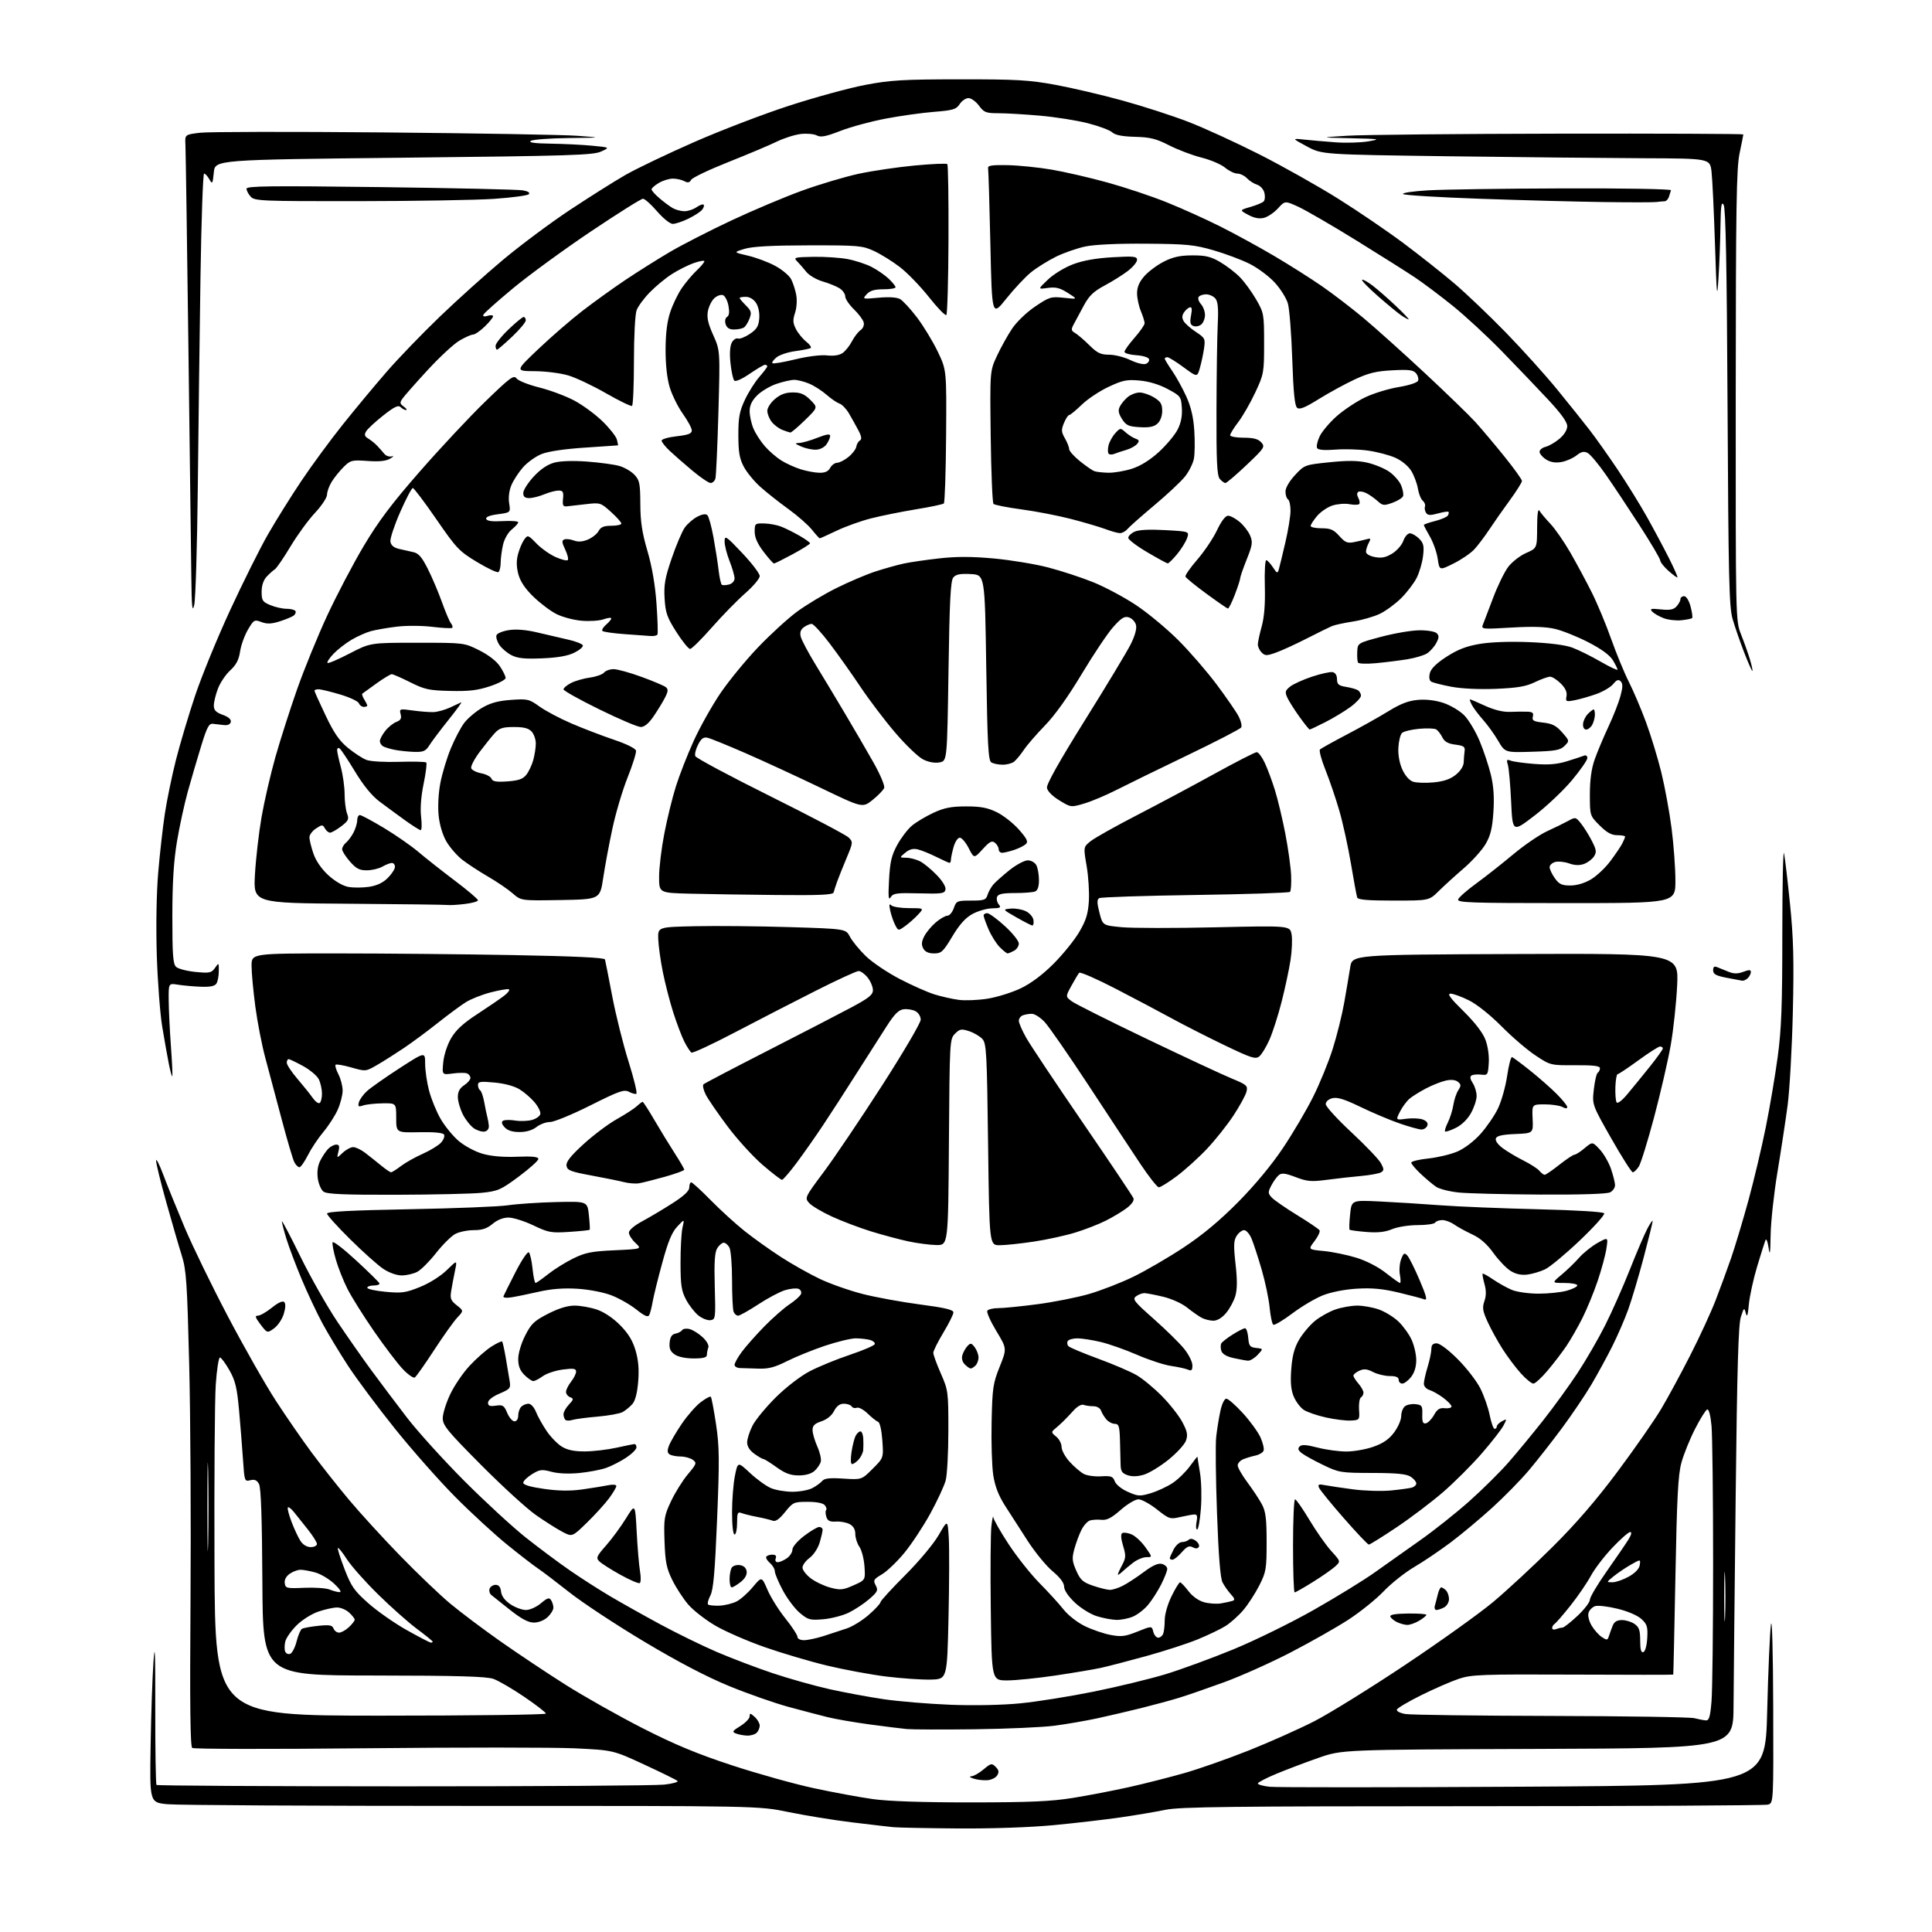 <?xml version="1.0" encoding="UTF-8" standalone="no"?>
<svg 
  version="1.1" 
  xmlns="http://www.w3.org/2000/svg" 
  xmlns:xlink="http://www.w3.org/1999/xlink" 
  xmlns:svg="http://www.w3.org/2000/svg"
  xmlns:rdf="http://www.w3.org/1999/02/22-rdf-syntax-ns#"
  xmlns:cc="http://creativecommons.org/ns#"
  xmlns:dc="http://purl.org/dc/elements/1.1/"
  viewBox="0 0 768 768"
  width="768"
  height="768"
>
<style>svg {background-color: white; }</style>"
<path stroke="none" fill="black" fill-rule="evenodd" d="M381.00,726.84C368.62,726.75 356.93,726.52 355.00,726.32C353.07,726.13 345.65,725.25 338.50,724.39C331.35,723.52 320.10,721.69 313.50,720.33C301.50,717.85 301.50,717.85 187.50,717.88C124.80,717.89 70.35,717.59 66.50,717.20C59.50,716.50 59.50,716.50 59.87,694.00C60.07,681.62 60.58,666.55 61.01,660.50C61.58,652.25 61.76,656.93 61.72,679.26C61.70,695.62 61.92,709.25 62.21,709.54C62.50,709.84 106.65,710.09 160.30,710.10C213.96,710.11 260.62,709.80 263.99,709.42C267.37,709.04 269.76,708.38 269.31,707.95C268.87,707.53 262.92,704.60 256.11,701.45C243.72,695.72 243.72,695.72 228.61,694.99C220.30,694.59 182.90,694.58 145.50,694.96C108.10,695.35 77.01,695.29 76.41,694.84C75.63,694.26 75.44,677.42 75.73,636.76C75.96,605.27 75.72,562.85 75.21,542.50C74.39,509.57 74.06,504.79 72.23,499.00C71.10,495.43 68.34,485.92 66.09,477.88C63.84,469.84 62.02,462.42 62.05,461.38C62.08,460.35 63.36,462.88 64.91,467.00C66.46,471.12 70.29,480.57 73.42,488.00C76.56,495.43 84.33,511.40 90.70,523.50C97.07,535.60 105.63,550.65 109.73,556.93C113.82,563.22 120.20,572.45 123.90,577.43C127.60,582.42 134.20,590.77 138.57,596.00C142.93,601.22 152.12,611.29 159.00,618.36C165.88,625.44 174.88,634.04 179.00,637.48C183.12,640.91 192.11,647.67 198.97,652.49C205.83,657.31 217.48,665.08 224.87,669.75C232.26,674.42 246.00,682.17 255.40,686.96C268.21,693.49 277.14,697.20 291.00,701.75C301.18,705.09 315.80,709.18 323.50,710.83C331.20,712.49 341.77,714.44 347.00,715.17C353.18,716.04 366.82,716.49 386.00,716.48C409.30,716.47 417.81,716.10 426.50,714.70C432.55,713.73 442.63,711.79 448.90,710.39C455.17,708.98 465.07,706.47 470.90,704.80C476.73,703.14 488.25,699.08 496.50,695.80C504.75,692.51 516.40,687.31 522.39,684.25C528.38,681.19 544.58,671.15 558.39,661.95C572.20,652.74 588.00,641.45 593.50,636.86C599.00,632.26 609.62,622.43 617.09,615.00C626.51,605.64 634.49,596.40 643.09,584.87C649.92,575.72 657.70,564.53 660.39,560.00C663.08,555.47 668.28,545.86 671.96,538.63C675.64,531.41 680.13,521.67 681.94,517.00C683.75,512.33 686.53,504.75 688.12,500.17C689.70,495.59 692.81,485.25 695.02,477.20C697.22,469.14 700.34,456.01 701.94,448.03C703.55,440.04 705.68,427.43 706.68,420.00C708.15,409.08 708.50,399.75 708.50,371.20C708.50,351.78 708.81,337.38 709.18,339.20C709.55,341.01 710.63,350.14 711.57,359.48C712.94,373.02 713.16,381.74 712.68,402.48C712.34,416.79 711.40,433.45 710.59,439.50C709.78,445.55 707.97,457.46 706.56,465.97C705.15,474.47 703.93,485.72 703.85,490.97C703.73,498.34 703.55,499.48 703.04,496.00C702.67,493.48 702.12,492.16 701.79,493.00C701.46,493.82 699.97,498.55 698.48,503.50C696.99,508.45 695.52,515.20 695.20,518.50C694.78,522.97 694.47,523.86 693.98,522.00C693.36,519.65 693.25,519.73 692.02,523.50C691.03,526.53 690.53,543.78 689.96,594.50C689.55,631.35 689.17,669.02 689.11,678.22C689.00,694.94 689.00,694.94 611.25,695.22C533.50,695.50 533.50,695.50 524.13,698.77C518.97,700.57 511.44,703.43 507.38,705.11C503.32,706.80 500.00,708.54 500.00,708.96C500.00,709.39 502.10,709.98 504.68,710.27C507.25,710.56 552.64,710.55 605.55,710.24C701.75,709.69 701.75,709.69 702.48,680.39C702.88,664.27 703.56,648.70 703.98,645.79C704.43,642.70 704.80,656.32 704.88,678.63C705.00,716.77 705.00,716.77 702.75,717.37C701.51,717.70 648.67,717.98 585.32,717.99C489.78,718.00 468.97,718.24 463.32,719.42C459.57,720.20 451.55,721.56 445.50,722.43C439.45,723.31 427.52,724.70 419.00,725.51C409.69,726.40 394.52,726.93 381.00,726.84zM392.40,707.67C390.80,707.77 388.38,707.48 387.00,707.02C385.46,706.52 385.14,706.16 386.17,706.10C387.09,706.04 389.26,704.81 390.99,703.35C393.93,700.89 394.25,700.82 395.80,702.37C397.08,703.65 397.21,704.44 396.38,705.77C395.79,706.72 393.99,707.58 392.40,707.67zM297.05,689.93C295.65,689.89 293.64,689.52 292.59,689.11C290.90,688.45 291.10,688.10 294.34,686.10C296.35,684.85 298.00,683.13 298.00,682.26C298.00,680.91 298.28,680.94 300.00,682.50C301.10,683.50 302.00,685.05 302.00,685.95C302.00,686.86 301.46,688.14 300.80,688.80C300.14,689.46 298.45,689.97 297.05,689.93zM387.50,687.41C374.85,687.57 362.70,687.53 360.50,687.33C358.30,687.12 351.55,686.28 345.50,685.46C339.45,684.64 332.02,683.35 329.00,682.60C325.98,681.85 319.00,680.02 313.50,678.53C308.00,677.04 297.43,673.34 290.00,670.30C281.01,666.62 269.73,660.73 256.23,652.67C245.09,646.02 231.67,637.18 226.42,633.04C221.17,628.89 215.52,624.60 213.86,623.50C212.20,622.40 206.71,618.16 201.67,614.08C196.63,610.00 187.32,601.45 181.00,595.08C174.67,588.71 163.91,576.53 157.07,568.02C150.24,559.50 141.84,548.25 138.42,543.02C134.99,537.78 130.37,530.12 128.14,526.00C125.92,521.88 122.22,514.00 119.91,508.50C117.61,503.00 114.89,495.80 113.87,492.50C112.85,489.20 112.03,486.05 112.05,485.50C112.06,484.95 115.38,491.25 119.42,499.50C123.46,507.75 130.10,519.45 134.17,525.50C138.24,531.55 144.39,540.33 147.83,545.00C151.27,549.67 157.54,558.00 161.76,563.50C165.99,569.00 176.20,580.29 184.47,588.59C192.74,596.88 203.78,607.05 209.00,611.19C214.22,615.32 222.10,621.20 226.50,624.24C230.90,627.28 238.10,631.90 242.50,634.50C246.90,637.10 255.90,642.15 262.50,645.72C269.10,649.28 279.23,654.23 285.00,656.71C290.77,659.18 300.72,662.96 307.10,665.10C313.48,667.24 323.61,670.09 329.60,671.44C335.60,672.78 345.37,674.59 351.33,675.47C357.29,676.34 369.21,677.33 377.83,677.67C387.18,678.03 398.34,677.81 405.50,677.11C412.10,676.47 425.31,674.36 434.85,672.43C444.39,670.49 457.21,667.38 463.35,665.52C469.48,663.65 481.55,659.23 490.17,655.69C498.79,652.15 513.19,645.09 522.17,640.00C531.15,634.91 542.10,628.18 546.50,625.04C550.90,621.91 559.01,616.16 564.53,612.28C570.04,608.40 578.82,601.43 584.03,596.79C589.24,592.15 596.23,585.23 599.57,581.42C602.90,577.62 609.10,570.11 613.33,564.75C617.57,559.39 623.77,550.84 627.12,545.75C630.47,540.66 635.41,532.13 638.09,526.79C640.78,521.45 645.18,511.52 647.88,504.71C650.57,497.90 653.71,490.57 654.85,488.42C655.98,486.26 656.93,484.89 656.96,485.37C656.98,485.85 655.37,492.37 653.39,499.87C651.40,507.37 648.64,516.65 647.26,520.50C645.88,524.35 643.01,530.96 640.90,535.18C638.78,539.41 635.03,546.27 632.57,550.44C630.11,554.60 624.84,562.39 620.87,567.75C616.90,573.11 610.98,580.65 607.73,584.50C604.48,588.35 597.92,595.04 593.16,599.36C588.40,603.69 581.01,609.86 576.74,613.08C572.47,616.29 565.94,620.71 562.24,622.88C558.53,625.05 553.02,629.42 550.00,632.59C546.98,635.75 540.67,640.82 536.00,643.86C531.33,646.89 521.05,652.72 513.16,656.81C505.28,660.90 493.35,666.24 486.66,668.69C479.97,671.13 471.80,673.96 468.50,674.96C465.20,675.96 458.45,677.79 453.50,679.02C448.55,680.25 440.74,682.07 436.14,683.07C431.54,684.06 423.89,685.38 419.14,686.00C414.39,686.62 400.15,687.25 387.50,687.41zM678.10,683.88C679.39,683.98 679.83,682.51 680.35,676.35C680.71,672.14 681.00,647.28 680.99,621.10C680.99,594.92 680.70,570.45 680.35,566.72C679.96,562.59 679.29,560.07 678.64,560.29C678.05,560.48 675.86,563.99 673.78,568.07C671.70,572.16 669.26,578.20 668.37,581.50C667.07,586.29 666.59,595.33 666.01,626.50C665.60,647.95 665.21,665.58 665.14,665.68C665.06,665.78 647.11,665.78 625.25,665.68C589.18,665.52 584.99,665.67 580.00,667.32C576.98,668.32 570.25,671.25 565.05,673.82C559.86,676.39 555.45,679.00 555.27,679.61C555.08,680.23 556.62,681.01 558.71,681.35C560.80,681.70 586.80,682.04 616.50,682.11C646.20,682.18 671.85,682.58 673.50,683.00C675.15,683.42 677.22,683.82 678.10,683.88zM151.25,682.00C187.41,682.00 217.00,681.63 217.00,681.18C217.00,680.73 213.14,677.74 208.43,674.54C203.71,671.33 198.20,668.12 196.18,667.40C193.36,666.40 182.20,666.08 148.50,666.04C104.50,666.00 104.50,666.00 104.30,629.03C104.17,603.70 103.75,591.40 102.97,589.95C102.13,588.38 101.23,587.98 99.51,588.41C97.23,588.98 97.17,588.79 96.60,580.25C96.28,575.44 95.57,566.60 95.03,560.62C94.22,551.66 93.55,548.85 91.23,544.75C89.68,542.01 87.98,539.71 87.46,539.63C86.93,539.56 86.17,544.45 85.76,550.50C85.35,556.55 85.13,588.61 85.26,621.75C85.50,682.00 85.50,682.00 151.25,682.00zM370.00,667.66C366.43,667.75 358.50,667.21 352.38,666.46C346.27,665.71 335.69,663.75 328.88,662.12C322.07,660.49 310.88,657.18 304.00,654.77C297.12,652.37 288.27,648.51 284.33,646.20C280.39,643.89 275.53,640.11 273.55,637.78C271.56,635.46 268.71,631.07 267.22,628.03C264.95,623.41 264.44,620.90 264.16,612.75C263.84,603.67 264.02,602.57 266.75,596.75C268.37,593.31 271.38,588.50 273.43,586.05C276.92,581.91 277.05,581.51 275.40,580.30C274.42,579.59 272.24,578.99 270.56,578.98C268.88,578.98 266.92,578.60 266.21,578.15C265.24,577.54 265.18,576.66 265.95,574.63C266.52,573.14 268.79,569.26 271.00,566.00C273.20,562.75 276.60,558.88 278.53,557.41C280.47,555.93 282.28,554.95 282.56,555.23C282.84,555.51 283.77,560.41 284.63,566.12C285.97,575.10 286.03,580.20 285.06,603.86C284.20,624.85 283.58,631.91 282.40,634.20C281.55,635.84 281.13,637.46 281.47,637.80C281.81,638.14 283.84,638.35 285.99,638.27C288.13,638.18 291.21,637.42 292.83,636.59C294.46,635.75 297.36,633.16 299.28,630.85C302.79,626.63 302.79,626.63 305.10,632.00C306.37,634.96 309.57,640.07 312.20,643.35C314.84,646.64 317.00,649.93 317.00,650.66C317.00,651.44 318.10,652.00 319.62,652.00C321.05,652.00 324.54,651.26 327.37,650.36C330.19,649.45 334.38,648.08 336.67,647.31C338.96,646.53 342.90,644.08 345.42,641.86C347.94,639.65 350.00,637.41 350.00,636.90C350.00,636.39 354.39,631.59 359.75,626.23C365.30,620.68 371.05,613.80 373.11,610.26C376.71,604.03 376.71,604.03 377.15,611.26C377.40,615.24 377.35,629.52 377.05,643.00C376.50,667.50 376.50,667.50 370.00,667.66zM400.35,667.99C394.21,668.00 394.21,668.00 393.85,639.75C393.66,624.21 393.77,609.25 394.11,606.50C394.44,603.75 394.78,602.24 394.86,603.14C394.94,604.04 397.68,608.87 400.96,613.86C404.24,618.86 409.76,625.80 413.21,629.30C416.67,632.79 420.96,637.50 422.74,639.75C424.58,642.08 428.25,644.95 431.24,646.41C434.13,647.82 438.75,649.40 441.50,649.92C445.77,650.72 447.33,650.52 452.18,648.57C457.86,646.29 457.86,646.29 458.45,648.65C458.77,649.94 459.66,651.00 460.41,651.00C461.17,651.00 462.06,650.29 462.39,649.42C462.73,648.55 463.00,646.08 463.00,643.94C463.00,641.73 464.17,637.65 465.71,634.52C467.20,631.48 468.72,629.00 469.09,629.00C469.46,629.00 470.95,630.56 472.40,632.46C474.00,634.56 476.45,636.31 478.64,636.91C480.61,637.46 483.64,637.66 485.37,637.37C487.09,637.07 489.13,636.63 489.90,636.39C491.00,636.04 490.87,635.47 489.27,633.72C488.16,632.50 486.67,630.38 485.97,629.02C485.10,627.35 484.38,618.32 483.78,601.52C483.28,587.76 483.13,574.15 483.45,571.27C483.76,568.39 484.50,563.78 485.09,561.02C485.72,558.08 486.71,556.00 487.48,556.00C488.21,556.00 491.17,558.59 494.06,561.75C496.95,564.91 500.10,569.26 501.07,571.40C502.03,573.55 502.58,575.92 502.30,576.66C502.01,577.41 500.59,578.27 499.14,578.58C497.69,578.89 495.49,579.55 494.25,580.05C493.01,580.55 492.00,581.66 492.00,582.52C492.00,583.38 493.75,586.43 495.88,589.29C498.02,592.16 500.61,596.08 501.63,598.00C503.14,600.83 503.50,603.69 503.50,613.00C503.50,623.73 503.30,624.89 500.57,630.28C498.96,633.45 496.08,637.88 494.18,640.11C492.27,642.34 489.09,645.17 487.10,646.41C485.12,647.64 480.12,650.03 476.00,651.72C471.88,653.40 462.65,656.39 455.50,658.36C448.35,660.33 440.31,662.42 437.63,663.00C434.95,663.59 426.85,664.95 419.63,666.03C412.41,667.10 403.73,667.99 400.35,667.99zM115.36,657.42C116.15,657.11 117.29,654.90 117.90,652.49C118.50,650.09 119.46,647.83 120.03,647.48C120.59,647.14 123.51,646.60 126.50,646.29C130.97,645.83 132.07,646.02 132.59,647.36C132.93,648.26 133.92,649.00 134.79,649.00C135.66,649.00 137.41,648.02 138.69,646.83C139.96,645.63 141.00,644.30 141.00,643.86C141.00,643.43 140.02,642.16 138.81,641.04C137.61,639.92 135.44,639.00 133.99,639.00C132.54,639.00 129.19,639.74 126.54,640.64C123.84,641.56 120.03,643.97 117.88,646.12C115.78,648.22 113.77,651.08 113.42,652.47C113.07,653.86 113.04,655.66 113.35,656.48C113.67,657.30 114.57,657.72 115.36,657.42zM653.25,656.75C653.98,656.51 654.63,654.19 654.80,651.17C655.06,646.68 654.76,645.68 652.51,643.60C650.98,642.18 647.10,640.50 643.03,639.51C639.24,638.58 635.23,638.11 634.12,638.46C633.01,638.81 631.82,639.99 631.48,641.08C631.11,642.22 631.62,644.36 632.67,646.16C633.68,647.87 635.51,649.94 636.74,650.75C638.77,652.09 639.03,652.06 639.57,650.36C639.90,649.34 640.57,647.49 641.06,646.25C641.69,644.67 642.79,644.00 644.76,644.00C646.30,644.00 648.56,644.70 649.78,645.56C651.57,646.81 652.00,648.08 652.00,652.14C652.00,655.71 652.36,657.05 653.25,656.75zM171.25,652.96C171.66,652.98 172.00,652.81 172.00,652.58C172.00,652.36 169.19,650.07 165.75,647.51C162.31,644.94 155.34,638.76 150.25,633.75C145.16,628.75 139.59,622.47 137.87,619.79C136.15,617.12 134.55,615.12 134.32,615.35C134.08,615.59 135.27,619.35 136.95,623.72C139.64,630.69 140.81,632.36 146.52,637.40C150.10,640.56 156.96,645.35 161.76,648.03C166.57,650.72 170.84,652.94 171.25,652.96zM685.74,642.80C685.93,638.56 685.93,631.36 685.74,626.80C685.56,622.23 685.41,625.70 685.40,634.50C685.40,643.30 685.56,647.03 685.74,642.80zM618.58,647.61C619.45,647.27 620.60,647.00 621.12,647.00C621.65,647.00 624.32,644.91 627.04,642.36C629.77,639.81 632.00,636.92 632.00,635.92C632.00,634.93 635.04,629.81 638.75,624.54C642.46,619.27 646.33,613.61 647.34,611.98C648.50,610.11 648.75,609.00 648.02,609.00C647.39,609.00 644.23,611.77 641.01,615.16C637.78,618.55 633.91,623.61 632.39,626.41C630.88,629.21 627.25,634.51 624.33,638.19C621.41,641.86 618.56,645.15 618.01,645.49C617.45,645.84 617.00,646.59 617.00,647.17C617.00,647.74 617.71,647.94 618.58,647.61zM559.35,645.93C558.33,645.90 556.51,645.39 555.31,644.81C554.10,644.22 552.92,643.24 552.69,642.62C552.39,641.86 554.62,641.47 559.63,641.40C563.68,641.34 567.00,641.58 567.00,641.93C567.00,642.28 565.69,643.34 564.10,644.28C562.50,645.23 560.36,645.97 559.35,645.93zM212.25,645.00C210.02,645.00 207.33,643.58 202.82,640.02C199.34,637.29 195.95,634.58 195.28,634.02C194.62,633.45 194.33,632.31 194.64,631.49C194.96,630.67 196.04,630.00 197.04,630.00C198.28,630.00 198.97,630.87 199.18,632.72C199.39,634.49 200.69,636.23 202.90,637.72C204.77,638.97 207.54,640.00 209.07,640.00C210.62,640.00 213.25,638.82 215.01,637.34C217.60,635.16 218.34,634.93 219.07,636.09C219.57,636.86 219.98,638.21 219.98,639.08C219.99,639.94 218.96,641.63 217.69,642.83C216.33,644.10 214.08,645.00 212.25,645.00zM327.24,643.68C321.97,644.12 321.21,643.91 317.93,641.15C315.97,639.50 312.93,635.47 311.18,632.19C309.43,628.90 308.00,625.49 308.00,624.60C308.00,623.71 307.12,622.23 306.05,621.31C304.98,620.39 304.33,619.27 304.61,618.82C304.89,618.37 305.98,618.00 307.03,618.00C308.31,618.00 308.75,618.49 308.36,619.50C308.02,620.39 308.35,621.00 309.17,621.00C309.93,621.00 311.56,620.30 312.78,619.44C314.00,618.59 315.00,617.03 315.00,615.99C315.00,614.91 317.00,612.57 319.64,610.55C322.20,608.60 324.90,607.00 325.64,607.00C326.39,607.00 327.00,607.51 327.00,608.13C327.00,608.76 326.46,611.06 325.81,613.25C325.14,615.48 323.39,618.13 321.81,619.30C320.26,620.44 319.00,622.17 319.00,623.14C319.00,624.11 320.47,626.02 322.27,627.39C324.07,628.76 327.56,630.43 330.04,631.09C334.04,632.16 335.08,632.06 339.28,630.20C344.02,628.10 344.02,628.10 343.64,622.66C343.43,619.66 342.53,616.17 341.63,614.88C340.73,613.60 340.00,611.32 340.00,609.81C340.00,608.00 339.24,606.66 337.75,605.86C336.51,605.19 334.07,604.73 332.33,604.85C329.88,605.01 329.00,604.57 328.48,602.95C328.12,601.79 328.08,600.59 328.40,600.27C328.72,599.95 328.48,599.08 327.87,598.34C327.18,597.51 324.60,597.00 321.04,597.00C315.57,597.00 315.20,597.17 312.07,601.07C309.78,603.92 308.30,604.94 307.15,604.50C306.24,604.15 303.48,603.47 301.00,603.00C298.52,602.53 295.71,601.83 294.75,601.46C293.24,600.88 293.00,601.41 293.00,605.39C293.00,607.93 292.55,610.00 292.00,610.00C291.41,610.00 291.00,606.39 291.00,601.17C291.00,596.31 291.51,589.78 292.14,586.66C293.28,580.99 293.28,580.99 298.16,585.55C300.85,588.06 304.59,590.77 306.49,591.56C308.38,592.35 312.22,593.00 315.02,593.00C317.81,593.00 321.35,592.35 322.87,591.57C324.40,590.78 326.17,589.49 326.82,588.72C327.71,587.65 329.77,587.41 335.26,587.77C342.53,588.23 342.53,588.23 346.88,583.88C351.24,579.53 351.24,579.53 350.74,572.55C350.44,568.43 349.75,565.42 349.04,565.18C348.38,564.96 346.53,563.50 344.92,561.92C343.31,560.35 341.37,559.31 340.60,559.60C339.83,559.90 338.91,559.66 338.54,559.07C338.18,558.48 336.80,558.00 335.47,558.00C333.81,558.00 332.58,558.92 331.54,560.92C330.61,562.73 328.70,564.27 326.52,564.99C323.84,565.88 323.00,566.71 323.00,568.47C323.00,569.74 323.85,572.67 324.88,574.98C325.92,577.30 326.55,580.02 326.28,581.03C326.02,582.04 324.90,583.69 323.80,584.69C322.52,585.84 320.24,586.50 317.51,586.50C314.27,586.50 312.12,585.71 308.70,583.25C306.21,581.46 303.87,580.00 303.49,580.00C303.12,580.00 301.50,579.07 299.90,577.93C298.04,576.60 297.00,574.98 297.00,573.39C297.00,572.03 297.96,569.03 299.14,566.71C300.32,564.39 304.49,559.34 308.39,555.47C312.47,551.44 318.19,547.03 321.81,545.13C325.28,543.31 332.46,540.36 337.75,538.59C343.05,536.81 347.54,534.89 347.73,534.31C347.92,533.73 347.05,532.98 345.79,532.64C344.53,532.30 341.99,532.02 340.15,532.01C338.30,532.01 332.80,533.34 327.92,534.97C323.05,536.61 316.25,539.36 312.83,541.09C308.00,543.52 305.46,544.19 301.55,544.05C298.77,543.95 295.49,543.85 294.25,543.83C293.01,543.81 292.00,543.23 292.00,542.54C292.00,541.86 293.29,539.55 294.87,537.40C296.45,535.26 300.47,530.72 303.80,527.31C307.13,523.91 311.65,519.94 313.85,518.48C316.05,517.02 318.10,515.18 318.41,514.38C318.72,513.58 318.27,512.66 317.41,512.33C316.55,512.00 314.16,512.24 312.09,512.86C310.01,513.48 305.23,516.01 301.46,518.49C297.68,520.97 294.06,523.00 293.40,523.00C292.75,523.00 291.94,522.29 291.61,521.42C291.27,520.55 291.00,514.89 291.00,508.85C291.00,502.81 290.53,497.00 289.96,495.93C289.40,494.87 288.38,494.00 287.71,494.00C287.03,494.00 285.87,494.98 285.12,496.17C284.11,497.80 283.86,501.62 284.13,511.42C284.49,524.00 284.42,524.51 282.44,524.79C281.31,524.96 279.16,524.13 277.66,522.95C276.17,521.77 273.95,518.94 272.74,516.66C270.87,513.14 270.53,510.88 270.52,502.00C270.51,496.23 270.86,489.93 271.30,488.00C272.11,484.50 272.11,484.50 269.23,487.57C267.07,489.87 265.57,493.52 263.24,502.07C261.52,508.36 259.81,515.30 259.43,517.50C259.05,519.70 258.44,522.08 258.06,522.79C257.56,523.73 256.18,523.12 252.94,520.54C250.50,518.59 246.03,516.05 243.00,514.89C239.85,513.69 234.08,512.58 229.50,512.30C223.96,511.96 219.19,512.34 214.00,513.52C209.88,514.46 204.98,515.46 203.13,515.74C201.17,516.03 199.91,515.84 200.13,515.29C200.33,514.76 202.50,510.42 204.94,505.65C207.45,500.75 209.76,497.36 210.25,497.85C210.72,498.32 211.38,501.25 211.70,504.36C212.02,507.46 212.55,510.00 212.89,509.99C213.23,509.98 215.47,508.42 217.88,506.50C220.28,504.59 224.78,501.78 227.88,500.26C232.65,497.92 235.14,497.42 244.34,497.00C255.18,496.50 255.18,496.50 252.59,494.08C251.16,492.74 250.00,490.90 250.00,489.98C250.00,489.00 252.14,487.17 255.25,485.50C258.14,483.95 263.54,480.74 267.25,478.36C271.93,475.37 274.00,473.42 274.00,472.02C274.00,470.91 274.35,470.00 274.78,470.00C275.20,470.00 278.69,473.19 282.53,477.10C286.36,481.00 292.43,486.53 296.00,489.37C299.57,492.22 306.10,496.87 310.50,499.72C314.90,502.56 321.88,506.49 326.01,508.44C330.14,510.39 337.79,513.07 343.01,514.40C348.23,515.72 358.46,517.59 365.75,518.55C375.65,519.85 379.00,520.65 379.00,521.70C379.00,522.48 377.20,526.09 375.00,529.74C372.80,533.39 371.00,537.00 371.00,537.77C371.00,538.54 372.35,542.24 374.00,546.00C376.92,552.65 377.00,553.26 376.99,568.67C376.99,577.38 376.51,586.30 375.92,588.50C375.33,590.70 372.56,596.66 369.77,601.74C366.98,606.82 362.34,613.83 359.47,617.32C356.59,620.81 352.59,624.64 350.58,625.82C347.27,627.78 347.03,628.19 348.10,630.20C349.16,632.17 348.89,632.76 345.50,635.69C343.42,637.49 339.75,639.91 337.34,641.08C334.94,642.24 330.39,643.41 327.24,643.68zM443.78,643.93C441.98,643.89 438.48,643.23 436.00,642.46C433.50,641.68 429.61,639.27 427.25,637.03C424.66,634.58 423.00,632.11 423.00,630.71C423.00,629.22 421.42,627.10 418.44,624.61C415.93,622.52 411.51,617.13 408.60,612.65C405.70,608.17 401.64,601.86 399.58,598.64C396.94,594.50 395.54,590.91 394.84,586.43C394.30,582.93 394.00,573.42 394.18,565.29C394.47,551.72 394.74,549.91 397.39,543.29C400.28,536.09 400.28,536.09 396.05,529.09C393.73,525.24 392.12,521.62 392.47,521.05C392.83,520.47 394.80,520.00 396.85,520.00C398.90,520.00 405.86,519.31 412.31,518.46C418.76,517.62 427.97,515.79 432.77,514.42C437.57,513.04 445.55,509.94 450.50,507.54C455.45,505.13 464.45,499.90 470.50,495.90C478.07,490.89 484.82,485.27 492.17,477.85C498.85,471.10 505.52,463.05 509.99,456.37C513.93,450.49 519.31,441.37 521.95,436.09C524.59,430.82 528.11,422.23 529.76,417.00C531.42,411.77 533.49,403.45 534.36,398.50C535.23,393.55 536.30,387.25 536.73,384.50C537.52,379.50 537.52,379.50 602.41,379.24C667.30,378.99 667.30,378.99 666.69,391.74C666.35,398.76 665.20,409.46 664.13,415.51C663.07,421.57 660.11,434.39 657.56,444.00C655.01,453.61 652.25,462.49 651.44,463.74C650.62,464.98 649.55,466.00 649.06,466.00C648.56,466.00 644.72,459.96 640.52,452.57C632.89,439.14 632.89,439.14 633.57,433.05C633.95,429.70 634.65,426.71 635.13,426.42C635.61,426.12 636.00,425.32 636.00,424.63C636.00,423.71 633.40,423.40 626.18,423.44C616.39,423.50 616.33,423.49 610.43,419.59C607.17,417.44 601.08,412.23 596.91,408.01C592.45,403.50 587.11,399.24 583.96,397.67C581.02,396.20 577.72,395.00 576.64,395.00C575.18,395.00 576.48,396.77 581.74,401.95C586.24,406.38 589.40,410.47 590.46,413.25C591.45,415.84 592.00,419.63 591.81,422.56C591.51,427.29 591.38,427.49 588.77,427.18C587.26,427.00 585.55,427.16 584.96,427.52C584.24,427.97 584.39,428.95 585.45,430.56C586.30,431.86 586.99,434.18 586.98,435.71C586.97,437.25 585.96,440.30 584.72,442.50C583.35,444.95 581.01,447.22 578.68,448.36C576.60,449.38 574.68,450.02 574.44,449.77C574.19,449.53 574.69,447.92 575.55,446.19C576.41,444.47 577.39,441.36 577.72,439.28C578.05,437.20 578.93,434.55 579.68,433.39C580.85,431.59 580.83,431.10 579.56,430.05C578.61,429.26 576.90,429.08 574.79,429.53C572.98,429.93 569.48,431.30 567.00,432.59C564.52,433.88 561.54,435.73 560.36,436.71C559.18,437.70 557.45,440.03 556.51,441.90C554.80,445.29 554.80,445.29 559.04,444.72C561.37,444.41 564.33,444.55 565.62,445.04C567.16,445.63 567.76,446.46 567.37,447.47C567.05,448.31 566.01,449.00 565.07,449.00C564.12,449.00 560.23,447.92 556.43,446.61C552.62,445.30 545.63,442.35 540.89,440.06C534.48,436.95 531.62,436.06 529.64,436.55C528.08,436.95 527.00,437.91 527.00,438.92C527.00,439.85 531.61,444.91 537.25,450.15C542.89,455.40 548.15,460.91 548.95,462.41C550.21,464.76 550.21,465.25 548.99,466.01C548.20,466.49 544.62,467.15 541.03,467.47C537.44,467.80 531.31,468.48 527.42,469.00C521.29,469.81 519.63,469.67 515.07,467.93C510.87,466.34 509.49,466.18 508.33,467.14C507.53,467.81 506.19,469.67 505.36,471.27C504.00,473.90 504.02,474.36 505.50,476.00C506.41,477.00 510.93,480.14 515.56,482.98C520.18,485.81 524.22,488.55 524.54,489.06C524.85,489.57 523.96,491.50 522.55,493.35C519.98,496.71 519.98,496.71 526.24,497.30C529.68,497.63 535.51,498.83 539.19,499.97C543.20,501.21 547.88,503.63 550.91,506.02C553.68,508.21 556.20,510.00 556.52,510.00C556.83,510.00 556.82,508.53 556.48,506.74C556.14,504.95 556.37,502.17 556.97,500.57C557.92,498.08 558.28,497.86 559.42,499.08C560.15,499.86 562.35,504.25 564.30,508.83C567.09,515.37 567.49,517.02 566.17,516.51C565.25,516.15 560.67,514.94 556.00,513.82C549.73,512.32 545.40,511.91 539.50,512.26C534.74,512.53 529.27,513.59 526.00,514.86C522.98,516.03 517.47,519.28 513.77,522.07C510.06,524.85 506.64,526.90 506.16,526.60C505.69,526.31 505.03,523.24 504.70,519.78C504.37,516.33 502.95,509.53 501.53,504.68C500.12,499.83 498.32,494.32 497.53,492.43C496.75,490.54 495.41,489.00 494.57,489.00C493.73,489.00 492.39,490.01 491.60,491.25C490.40,493.11 490.32,495.08 491.15,502.50C491.87,508.89 491.84,512.57 491.05,515.20C490.44,517.24 488.79,520.28 487.38,521.95C485.80,523.84 483.88,525.00 482.35,525.00C480.98,525.00 478.89,524.48 477.68,523.84C476.48,523.20 473.87,521.37 471.89,519.78C469.85,518.14 465.71,516.27 462.39,515.48C459.15,514.70 455.80,514.06 454.94,514.04C454.08,514.02 452.59,514.58 451.63,515.28C450.05,516.44 450.74,517.32 458.69,524.35C463.53,528.64 468.96,533.97 470.75,536.21C472.54,538.44 474.00,541.38 474.00,542.74C474.00,544.72 473.65,545.06 472.25,544.46C471.29,544.04 468.25,543.38 465.50,542.98C462.75,542.58 456.68,540.59 452.01,538.56C447.34,536.53 440.82,534.23 437.51,533.45C434.21,532.67 430.06,532.02 428.31,532.01C426.55,532.01 424.82,532.49 424.45,533.09C424.08,533.69 424.22,534.62 424.75,535.15C425.29,535.69 430.63,537.93 436.62,540.13C442.60,542.32 449.46,545.27 451.86,546.67C454.26,548.07 458.79,551.82 461.91,554.99C465.04,558.17 468.69,562.82 470.01,565.32C471.97,569.01 472.24,570.40 471.45,572.65C470.92,574.18 467.79,577.60 464.50,580.25C461.21,582.90 456.80,585.58 454.71,586.21C452.16,586.97 449.99,587.03 448.20,586.40C445.98,585.62 445.49,584.82 445.45,581.97C445.42,580.06 445.31,575.69 445.20,572.25C445.03,566.91 444.73,566.00 443.15,566.00C442.14,566.00 440.63,565.21 439.81,564.25C438.98,563.29 438.02,561.71 437.68,560.75C437.32,559.73 436.04,559.00 434.61,559.00C433.27,559.00 431.52,558.75 430.73,558.45C429.93,558.14 428.24,559.07 426.90,560.55C425.58,562.01 423.74,563.94 422.82,564.85C421.90,565.76 420.37,567.14 419.43,567.92C417.82,569.26 417.85,569.46 419.86,571.08C421.04,572.04 422.00,573.90 422.00,575.21C422.00,576.53 423.46,579.20 425.25,581.14C427.04,583.09 429.54,585.23 430.82,585.91C432.09,586.59 435.20,587.02 437.72,586.86C441.69,586.62 442.41,586.88 443.14,588.84C443.62,590.14 445.83,591.92 448.36,593.04C452.38,594.82 453.14,594.86 457.47,593.56C460.07,592.78 463.95,590.97 466.10,589.55C468.26,588.13 471.36,585.10 473.01,582.83C474.65,580.56 476.00,578.88 476.01,579.10C476.01,579.32 476.46,582.20 477.02,585.50C477.57,588.80 477.73,595.21 477.37,599.75C477.02,604.29 476.35,608.00 475.89,608.00C475.43,608.00 475.32,606.65 475.65,605.00C476.09,602.82 475.87,602.01 474.88,602.02C474.12,602.04 471.58,602.49 469.23,603.03C465.13,603.98 464.76,603.86 459.89,600.01C457.10,597.80 453.80,596.00 452.55,596.00C451.30,596.00 448.12,597.90 445.48,600.22C441.85,603.42 440.00,604.37 437.86,604.15C436.31,603.99 434.23,604.11 433.25,604.42C432.27,604.73 430.73,606.45 429.85,608.24C428.96,610.03 427.71,613.42 427.07,615.76C426.07,619.43 426.18,620.62 427.84,624.38C429.49,628.10 430.46,628.97 434.56,630.37C437.20,631.27 440.20,632.00 441.23,632.00C442.26,632.00 444.54,631.27 446.30,630.38C448.06,629.49 451.81,627.05 454.63,624.94C458.18,622.29 460.40,621.29 461.88,621.68C463.04,621.98 464.00,622.87 464.00,623.65C464.00,624.43 462.90,627.24 461.56,629.89C460.21,632.54 457.87,636.19 456.35,637.99C454.83,639.80 452.12,641.89 450.33,642.64C448.53,643.39 445.59,643.97 443.78,643.93zM571.00,640.00C570.38,640.00 570.10,639.21 570.39,638.25C570.67,637.29 571.20,635.26 571.56,633.75C571.92,632.24 572.53,631.00 572.91,631.00C573.29,631.00 574.14,631.54 574.80,632.20C575.46,632.86 576.00,634.42 576.00,635.66C576.00,636.91 575.13,638.40 574.07,638.96C573.00,639.53 571.62,640.00 571.00,640.00zM135.00,632.91C135.89,632.93 135.01,631.56 132.84,629.55C130.83,627.68 127.46,625.67 125.34,625.08C123.23,624.49 120.59,624.01 119.47,624.01C118.36,624.00 116.42,624.72 115.17,625.60C113.74,626.60 113.00,628.00 113.19,629.35C113.48,631.37 113.96,631.48 121.00,631.17C125.12,630.99 129.62,631.30 131.00,631.86C132.38,632.42 134.18,632.89 135.00,632.91zM514.64,633.00C514.29,633.00 514.00,624.67 514.00,614.50C514.00,604.33 514.36,596.00 514.80,596.00C515.24,596.00 517.83,599.71 520.55,604.25C523.27,608.79 527.18,614.34 529.23,616.59C532.96,620.68 532.96,620.68 530.73,622.72C529.50,623.83 525.53,626.61 521.89,628.87C518.26,631.14 515.00,633.00 514.64,633.00zM290.87,631.00C290.39,631.00 290.01,629.54 290.02,627.75C290.02,625.96 290.41,623.90 290.88,623.16C291.34,622.43 292.80,621.98 294.11,622.16C295.65,622.38 296.61,623.26 296.80,624.63C297.00,626.00 296.14,627.53 294.42,628.88C292.94,630.05 291.34,631.00 290.87,631.00zM254.32,629.30C253.87,629.58 250.41,628.10 246.64,626.01C242.87,623.92 239.09,621.52 238.25,620.67C236.86,619.29 237.13,618.65 240.94,614.33C243.27,611.69 246.82,606.85 248.84,603.58C252.50,597.63 252.50,597.63 253.10,609.06C253.43,615.35 254.02,622.37 254.42,624.65C254.82,626.93 254.77,629.02 254.32,629.30zM641.00,628.98C642.38,628.97 645.30,627.95 647.50,626.71C650.06,625.26 651.62,623.60 651.83,622.11C652.17,619.78 652.17,619.78 648.33,621.96C646.23,623.15 643.15,625.23 641.50,626.56C638.50,628.99 638.50,628.99 641.00,628.98zM82.75,613.25C82.92,605.41 82.92,592.59 82.75,584.75C82.58,576.91 82.44,583.33 82.44,599.00C82.44,614.67 82.58,621.09 82.75,613.25zM444.43,626.00C444.19,626.00 444.85,624.41 445.89,622.47C447.60,619.29 447.65,618.49 446.45,614.49C445.57,611.59 445.46,609.83 446.12,609.43C446.67,609.09 448.33,609.32 449.81,609.94C451.29,610.56 453.77,612.86 455.31,615.04C458.13,619.00 458.13,619.00 455.70,619.00C454.36,619.00 451.97,620.00 450.38,621.23C448.80,622.45 446.91,624.03 446.18,624.73C445.45,625.43 444.66,626.00 444.43,626.00zM466.09,620.00C465.49,620.00 465.00,619.75 465.00,619.45C465.00,619.15 465.69,617.57 466.53,615.95C467.36,614.33 468.85,613.00 469.83,613.00C470.80,613.00 472.03,612.58 472.55,612.07C473.14,611.49 474.20,611.65 475.35,612.50C476.37,613.25 476.90,614.35 476.54,614.94C476.11,615.64 475.27,615.68 474.11,615.06C472.73,614.32 471.78,614.76 469.76,617.06C468.34,618.68 466.69,620.00 466.09,620.00zM123.52,615.00C124.89,615.00 126.00,614.44 125.99,613.75C125.98,613.06 124.36,610.48 122.38,608.00C120.41,605.52 117.93,602.42 116.88,601.10C115.83,599.78 114.73,598.93 114.44,599.22C114.15,599.51 114.80,602.09 115.89,604.95C116.97,607.80 118.58,611.23 119.45,612.57C120.43,614.06 122.00,615.00 123.52,615.00zM544.14,614.00C543.72,614.00 539.22,609.25 534.14,603.44C529.05,597.64 524.63,592.19 524.30,591.33C523.81,590.07 524.25,589.89 526.60,590.36C528.19,590.68 533.27,591.43 537.88,592.04C542.49,592.64 549.24,592.84 552.88,592.49C556.52,592.13 560.29,591.62 561.25,591.35C562.21,591.08 563.00,590.33 563.00,589.67C563.00,589.02 561.99,587.82 560.75,587.01C559.07,585.92 555.21,585.54 545.50,585.52C533.00,585.50 532.25,585.38 526.00,582.36C522.42,580.64 518.60,578.53 517.50,577.68C516.03,576.54 515.79,575.84 516.61,575.00C517.44,574.16 519.28,574.28 523.76,575.44C527.07,576.30 532.22,577.00 535.18,577.00C538.15,577.00 543.00,576.15 545.97,575.10C549.84,573.74 552.16,572.13 554.18,569.42C555.73,567.34 557.00,564.43 557.00,562.94C557.00,561.46 557.65,559.71 558.44,559.05C559.23,558.39 561.14,558.00 562.69,558.18C565.25,558.47 565.49,558.84 565.38,562.30C565.29,565.22 565.62,566.03 566.80,565.80C567.65,565.63 569.10,564.15 570.03,562.50C571.33,560.17 572.31,559.56 574.36,559.79C575.81,559.95 577.00,559.63 577.00,559.09C577.00,558.55 575.54,557.01 573.75,555.67C571.96,554.33 569.49,552.92 568.25,552.55C567.01,552.17 566.00,551.07 566.00,550.09C566.00,549.12 566.67,546.11 567.49,543.41C568.31,540.71 568.98,537.49 568.99,536.25C569.00,534.64 569.59,534.00 571.09,534.00C572.33,534.00 575.76,536.57 579.46,540.28C582.92,543.73 586.94,548.93 588.42,551.83C589.89,554.73 591.58,559.56 592.18,562.55C592.78,565.55 593.66,568.00 594.14,568.00C594.61,568.00 595.00,567.57 595.00,567.04C595.00,566.50 595.93,565.57 597.06,564.97C599.05,563.90 599.07,563.96 597.66,566.68C596.85,568.23 592.99,573.20 589.07,577.72C585.15,582.24 578.24,589.15 573.72,593.07C569.20,596.99 560.86,603.31 555.20,607.10C549.53,610.90 544.55,614.00 544.14,614.00zM233.34,605.25C227.45,610.99 227.45,610.99 223.48,608.88C221.29,607.72 216.57,604.73 213.00,602.23C209.43,599.74 199.64,590.79 191.25,582.35C177.85,568.87 176.00,566.62 176.00,563.75C176.00,561.96 177.33,557.69 178.96,554.26C180.58,550.82 184.07,545.70 186.71,542.87C189.34,540.04 193.23,536.63 195.34,535.29C197.46,533.95 199.37,533.04 199.60,533.27C199.82,533.49 200.46,536.34 201.02,539.59C201.58,542.84 202.27,546.97 202.56,548.76C203.07,551.85 202.85,552.14 198.55,553.98C195.78,555.17 194.00,556.57 194.00,557.58C194.00,558.86 194.70,559.12 197.12,558.77C199.88,558.36 200.39,558.69 201.63,561.66C202.40,563.50 203.70,565.00 204.51,565.00C205.40,565.00 206.00,564.07 206.00,562.70C206.00,561.43 206.54,559.86 207.20,559.20C207.86,558.54 209.16,558.00 210.08,558.00C211.04,558.00 212.31,559.39 213.06,561.25C213.77,563.04 215.67,566.45 217.28,568.83C218.89,571.20 221.62,574.02 223.35,575.07C225.56,576.42 228.30,576.98 232.50,576.96C235.80,576.94 241.43,576.29 245.00,575.50C248.57,574.71 251.84,574.05 252.25,574.04C252.66,574.02 253.00,574.62 253.00,575.37C253.00,576.12 251.16,577.95 248.90,579.45C246.65,580.94 243.08,582.77 240.97,583.51C238.85,584.26 234.06,585.17 230.31,585.54C226.11,585.95 221.84,585.77 219.20,585.05C215.37,584.02 214.53,584.13 211.45,586.03C209.55,587.20 208.00,588.73 208.00,589.43C208.00,590.26 210.89,591.10 216.35,591.87C222.22,592.69 226.77,592.74 231.60,592.05C235.40,591.51 239.96,590.77 241.75,590.41C243.64,590.02 245.00,590.16 245.00,590.72C245.00,591.26 243.70,593.45 242.11,595.60C240.53,597.74 236.58,602.09 233.34,605.25zM338.73,582.00C338.15,582.00 338.06,580.11 338.49,577.25C338.88,574.64 339.62,571.71 340.13,570.75C340.65,569.79 341.50,569.00 342.04,569.00C342.57,569.00 343.07,570.24 343.16,571.75C343.25,573.26 343.24,575.38 343.14,576.45C343.04,577.52 342.22,579.20 341.32,580.20C340.42,581.19 339.26,582.00 338.73,582.00zM227.47,564.46C226.36,564.82 225.12,564.79 224.72,564.39C224.33,563.99 224.00,562.98 224.00,562.15C224.00,561.31 224.97,559.60 226.15,558.34C228.06,556.31 228.12,555.98 226.65,555.42C225.74,555.07 225.00,554.12 225.00,553.30C225.00,552.48 225.90,550.67 227.00,549.27C228.10,547.87 229.00,546.06 229.00,545.24C229.00,544.02 228.04,543.86 223.75,544.41C220.86,544.78 217.28,545.96 215.79,547.04C214.30,548.12 212.59,549.00 212.00,549.00C211.40,549.00 209.80,547.90 208.45,546.55C206.69,544.79 206.00,543.00 206.00,540.22C206.00,537.99 207.16,534.07 208.75,530.93C211.14,526.22 212.33,525.07 217.84,522.25C222.04,520.09 225.60,519.00 228.41,519.00C230.74,519.00 234.74,519.72 237.31,520.59C240.18,521.57 243.73,523.96 246.52,526.78C249.78,530.09 251.51,532.94 252.66,536.89C253.79,540.77 254.09,544.44 253.68,549.32C253.29,553.91 252.50,556.90 251.31,558.21C250.33,559.30 248.62,560.69 247.51,561.31C246.41,561.93 241.90,562.75 237.50,563.13C233.10,563.50 228.59,564.11 227.47,564.46zM537.00,564.69C535.08,564.80 530.64,564.26 527.13,563.48C523.63,562.71 519.66,561.35 518.30,560.46C516.94,559.57 515.14,557.19 514.29,555.17C513.17,552.49 512.90,549.54 513.30,544.21C513.70,538.90 514.55,535.74 516.42,532.54C517.84,530.12 520.66,526.78 522.69,525.10C524.73,523.43 528.41,521.37 530.87,520.53C533.34,519.69 537.24,519.00 539.55,519.00C541.86,519.00 545.72,519.69 548.12,520.54C550.53,521.39 554.01,523.53 555.87,525.29C557.73,527.06 560.08,530.30 561.10,532.50C562.12,534.70 562.97,538.35 562.98,540.62C562.99,543.29 562.27,545.65 560.93,547.37C559.79,548.81 558.21,550.00 557.43,550.00C556.64,550.00 556.00,549.33 556.00,548.50C556.00,547.45 554.94,547.00 552.45,547.00C550.50,547.00 547.51,546.28 545.81,545.40C543.43,544.17 542.18,544.05 540.36,544.88C539.06,545.47 538.00,546.35 538.00,546.83C538.00,547.30 538.90,548.73 540.00,550.00C541.10,551.27 542.00,552.89 542.00,553.59C542.00,554.30 541.55,555.16 540.99,555.51C540.43,555.85 540.10,558.01 540.24,560.32C540.50,564.45 540.46,564.50 537.00,564.69zM609.54,550.00C608.82,550.00 606.58,548.17 604.57,545.94C602.55,543.71 599.30,539.38 597.33,536.31C595.37,533.24 592.69,528.39 591.38,525.52C589.38,521.16 589.17,519.81 590.07,517.24C590.82,515.08 590.83,513.03 590.10,510.39C589.52,508.31 589.20,506.47 589.37,506.30C589.55,506.12 591.45,507.17 593.59,508.64C595.74,510.10 599.07,511.96 601.00,512.76C602.92,513.57 607.64,514.24 611.50,514.25C615.35,514.26 620.41,513.74 622.75,513.10C625.09,512.45 627.00,511.49 627.00,510.96C627.00,510.43 624.71,510.00 621.91,510.00C616.81,510.00 616.81,510.00 620.76,506.70C622.93,504.89 626.07,501.85 627.74,499.95C629.41,498.05 632.68,495.42 635.02,494.11C639.27,491.72 639.27,491.72 638.57,496.35C638.19,498.89 636.62,504.69 635.08,509.24C633.55,513.78 630.81,520.42 629.01,524.00C627.21,527.58 624.37,532.52 622.71,535.00C621.04,537.48 617.69,541.86 615.26,544.75C612.83,547.64 610.26,550.00 609.54,550.00zM164.88,547.58C164.33,547.92 162.18,546.41 160.11,544.23C158.03,542.05 152.90,535.30 148.70,529.22C144.49,523.14 139.73,515.54 138.11,512.33C136.49,509.13 134.42,503.90 133.51,500.73C132.59,497.56 132.01,494.46 132.22,493.85C132.42,493.24 136.62,496.46 141.54,501.01C146.47,505.56 150.65,509.67 150.83,510.14C151.02,510.61 150.00,511.00 148.58,511.00C147.16,511.00 146.00,511.41 146.00,511.91C146.00,512.42 149.28,513.14 153.28,513.51C159.75,514.12 161.28,513.90 167.02,511.57C170.79,510.04 175.20,507.25 177.62,504.88C181.77,500.81 181.77,500.81 180.86,505.16C180.36,507.55 179.69,511.12 179.37,513.09C178.86,516.18 179.16,516.98 181.55,518.86C184.33,521.05 184.33,521.05 181.77,523.77C180.36,525.27 176.21,531.10 172.54,536.73C168.88,542.35 165.43,547.24 164.88,547.58zM385.87,544.00C385.47,544.00 384.42,543.28 383.54,542.39C382.53,541.38 382.17,540.00 382.57,538.64C382.93,537.47 383.84,535.85 384.60,535.05C385.80,533.78 386.17,533.84 387.46,535.55C388.27,536.62 388.95,538.42 388.97,539.55C388.99,540.68 388.46,542.14 387.80,542.80C387.14,543.46 386.27,544.00 385.87,544.00zM496.08,540.89C495.21,540.83 492.61,540.36 490.30,539.84C487.55,539.23 485.89,538.23 485.49,536.96C485.15,535.89 485.16,534.55 485.52,533.97C485.88,533.39 487.92,531.81 490.06,530.46C492.21,529.11 494.39,528.00 494.92,528.00C495.45,528.00 496.02,529.69 496.19,531.75C496.46,535.04 496.85,535.54 499.35,535.83C502.21,536.15 502.21,536.15 499.93,538.58C498.68,539.91 496.94,540.95 496.08,540.89zM275.72,540.00C272.51,540.00 269.55,539.38 268.17,538.40C266.46,537.21 265.96,536.02 266.19,533.66C266.41,531.45 267.09,530.41 268.50,530.14C269.60,529.94 270.79,529.31 271.14,528.75C271.50,528.19 272.85,528.00 274.14,528.33C275.44,528.67 277.77,530.12 279.32,531.57C280.96,533.11 281.90,534.82 281.57,535.68C281.26,536.50 281.00,537.80 281.00,538.58C281.00,539.63 279.61,540.00 275.72,540.00zM108.92,528.06C106.22,529.98 106.22,529.98 103.56,526.49C101.45,523.72 101.23,523.00 102.51,523.00C103.39,523.00 105.90,521.57 108.08,519.82C110.60,517.79 112.38,516.98 112.99,517.59C113.60,518.20 113.53,519.93 112.79,522.34C112.15,524.43 110.41,527.00 108.92,528.06zM159.69,507.00C157.69,507.00 154.67,505.93 152.39,504.41C150.25,502.99 144.34,497.71 139.25,492.68C134.16,487.65 130.00,483.03 130.00,482.42C130.00,481.62 139.56,481.12 162.75,480.69C180.76,480.36 198.43,479.65 202.00,479.11C205.57,478.58 214.12,478.00 221.00,477.84C233.50,477.54 233.50,477.54 234.09,483.02C234.41,486.03 234.56,488.65 234.42,488.84C234.27,489.03 230.63,489.41 226.33,489.69C219.09,490.17 218.01,489.97 212.00,487.10C208.43,485.40 203.99,484.00 202.14,484.00C200.02,484.00 197.70,484.92 195.82,486.50C193.62,488.35 191.69,489.00 188.37,489.00C185.91,489.00 182.61,489.67 181.03,490.49C179.45,491.30 176.00,494.72 173.36,498.07C170.73,501.43 167.34,504.81 165.84,505.59C164.33,506.36 161.56,507.00 159.69,507.00zM607.11,506.67C604.67,506.96 602.51,506.48 600.44,505.18C598.75,504.12 595.69,500.92 593.64,498.06C591.08,494.50 588.42,492.17 585.20,490.68C582.62,489.47 579.39,487.70 578.03,486.74C576.67,485.78 574.56,485.00 573.34,485.00C572.12,485.00 570.84,485.45 570.50,486.00C570.16,486.55 567.04,487.00 563.56,487.00C560.01,487.00 555.55,487.71 553.37,488.62C550.61,489.77 547.70,490.09 543.20,489.73C539.73,489.45 536.71,489.04 536.49,488.83C536.28,488.61 536.36,485.87 536.69,482.75C537.27,477.06 537.27,477.06 548.39,477.60C554.50,477.89 565.35,478.57 572.50,479.11C579.65,479.64 597.10,480.36 611.29,480.70C626.58,481.06 637.33,481.72 637.69,482.31C638.03,482.85 633.66,487.72 627.98,493.12C622.30,498.52 616.09,503.68 614.18,504.58C612.28,505.49 609.09,506.43 607.11,506.67zM372.21,494.92C369.62,494.88 364.57,494.21 361.00,493.45C357.43,492.68 350.77,490.89 346.20,489.48C341.64,488.06 334.66,485.42 330.70,483.60C326.74,481.78 322.67,479.36 321.65,478.21C319.83,476.16 319.91,475.99 327.50,465.81C331.73,460.14 342.13,444.73 350.60,431.56C359.07,418.39 366.00,406.59 366.00,405.34C366.00,404.08 365.09,402.58 363.95,401.97C362.82,401.37 360.71,401.02 359.26,401.19C357.26,401.42 355.62,403.03 352.56,407.79C350.33,411.24 344.90,419.75 340.50,426.68C336.10,433.62 330.08,442.93 327.12,447.37C324.17,451.81 319.47,458.50 316.69,462.23C313.91,465.95 311.28,469.00 310.85,469.00C310.41,469.00 306.93,466.32 303.12,463.04C299.32,459.76 293.07,452.90 289.24,447.79C285.41,442.68 281.50,436.99 280.55,435.14C279.61,433.28 279.21,431.43 279.66,431.02C280.12,430.61 291.52,424.63 305.00,417.75C318.48,410.86 333.44,403.13 338.25,400.56C345.38,396.76 347.00,395.46 347.00,393.58C347.00,392.31 346.07,390.08 344.93,388.63C343.79,387.19 342.16,386.00 341.32,386.00C340.47,386.00 332.74,389.56 324.14,393.91C315.54,398.25 301.13,405.67 292.13,410.39C283.13,415.11 275.36,418.72 274.87,418.42C274.38,418.11 273.11,416.18 272.06,414.12C271.01,412.06 269.01,406.80 267.62,402.44C266.23,398.07 264.36,390.80 263.46,386.27C262.56,381.75 261.75,375.90 261.66,373.27C261.50,368.50 261.50,368.50 276.50,368.18C284.75,368.00 301.56,368.17 313.86,368.54C336.23,369.23 336.23,369.23 337.86,372.36C338.76,374.09 341.57,377.52 344.10,380.00C346.63,382.48 352.71,386.58 357.60,389.13C362.50,391.68 368.75,394.46 371.50,395.30C374.25,396.15 378.58,397.12 381.11,397.46C383.65,397.80 388.81,397.59 392.59,396.99C396.36,396.38 402.27,394.54 405.73,392.89C409.79,390.95 414.40,387.51 418.76,383.16C422.46,379.46 427.06,373.79 428.96,370.57C431.70,365.92 432.51,363.36 432.84,358.25C433.06,354.69 432.67,348.39 431.95,344.23C430.66,336.68 430.66,336.68 433.58,334.35C435.19,333.07 443.48,328.42 452.00,324.02C460.52,319.62 474.45,312.19 482.93,307.51C491.42,302.83 498.91,299.00 499.57,299.00C500.24,299.00 501.68,300.91 502.77,303.25C503.87,305.59 505.70,310.52 506.84,314.22C507.98,317.91 509.83,325.68 510.95,331.48C512.07,337.28 513.10,344.69 513.24,347.93C513.38,351.18 513.18,354.15 512.80,354.53C512.41,354.92 495.46,355.47 475.12,355.77C454.78,356.06 437.61,356.63 436.95,357.03C436.03,357.60 436.05,358.92 437.05,362.82C438.34,367.86 438.34,367.86 445.92,368.58C450.09,368.97 466.84,368.99 483.13,368.62C512.77,367.95 512.77,367.95 513.42,371.40C513.77,373.30 513.58,377.92 513.00,381.67C512.42,385.43 510.82,392.90 509.45,398.27C508.08,403.65 505.91,410.40 504.64,413.27C503.37,416.15 501.55,419.14 500.62,419.91C499.11,421.16 497.49,420.64 486.70,415.46C479.99,412.23 470.68,407.50 466.00,404.94C461.32,402.38 451.25,397.04 443.60,393.09C435.96,389.13 429.38,386.26 428.99,386.70C428.61,387.14 427.22,389.45 425.92,391.83C423.55,396.15 423.55,396.15 426.02,398.02C427.39,399.05 440.88,405.81 456.00,413.05C471.12,420.29 486.34,427.38 489.81,428.80C495.64,431.21 496.07,431.60 495.50,433.95C495.17,435.35 492.81,439.65 490.28,443.50C487.74,447.35 482.93,453.38 479.58,456.90C476.24,460.42 470.86,465.25 467.64,467.65C464.42,470.04 461.27,471.99 460.64,471.97C460.01,471.95 456.73,467.79 453.35,462.72C449.97,457.65 440.70,443.60 432.76,431.50C424.81,419.40 416.93,408.04 415.25,406.25C413.57,404.46 411.29,403.00 410.18,403.00C409.07,403.00 407.45,403.27 406.58,403.61C405.71,403.94 405.00,404.92 405.00,405.78C405.00,406.64 406.32,409.67 407.93,412.53C409.54,415.38 419.67,430.58 430.43,446.29C441.20,462.00 450.26,475.52 450.57,476.33C450.92,477.24 449.87,478.74 447.82,480.29C445.99,481.66 442.25,483.90 439.50,485.27C436.75,486.65 431.35,488.75 427.50,489.94C423.65,491.13 416.23,492.76 411.00,493.55C405.77,494.34 399.65,494.99 397.39,494.99C393.29,495.00 393.29,495.00 392.78,454.98C392.33,418.60 392.12,414.79 390.52,413.02C389.55,411.95 387.19,410.56 385.27,409.92C382.17,408.90 381.54,409.01 379.64,410.91C377.53,413.02 377.50,413.68 377.21,454.03C376.92,495.00 376.92,495.00 372.21,494.92zM157.44,474.94C136.90,474.99 129.96,474.69 128.62,473.71C127.66,473.01 126.62,470.61 126.32,468.38C125.96,465.70 126.32,463.29 127.37,461.26C128.24,459.57 129.67,457.47 130.55,456.59C131.43,455.72 132.83,455.00 133.68,455.00C134.86,455.00 135.06,455.64 134.53,457.75C133.84,460.50 133.84,460.50 136.23,458.25C137.55,457.01 139.43,456.00 140.41,456.00C141.38,456.00 143.51,457.01 145.13,458.25C146.75,459.49 149.58,461.74 151.42,463.25C153.26,464.76 155.07,466.00 155.45,466.00C155.83,466.00 157.59,464.89 159.37,463.53C161.15,462.18 165.05,459.98 168.05,458.65C171.05,457.32 174.33,455.31 175.35,454.18C176.36,453.05 176.88,451.62 176.50,451.00C176.06,450.29 172.53,449.95 166.66,450.07C157.50,450.26 157.50,450.26 157.50,444.38C157.50,438.50 157.50,438.50 152.00,438.59C148.97,438.64 145.52,439.03 144.32,439.44C142.47,440.08 142.22,439.89 142.66,438.20C142.95,437.10 144.38,435.10 145.84,433.76C147.30,432.42 153.11,428.33 158.75,424.68C169.00,418.05 169.00,418.05 169.00,422.81C169.00,425.43 169.69,430.24 170.54,433.48C171.38,436.73 173.43,441.76 175.09,444.67C176.75,447.57 179.99,451.55 182.28,453.51C184.59,455.48 188.80,457.76 191.73,458.61C195.20,459.62 199.94,460.04 205.51,459.82C211.67,459.59 214.00,459.83 214.00,460.71C214.00,461.38 210.51,464.51 206.25,467.68C199.08,473.01 197.98,473.49 191.50,474.16C187.65,474.55 172.32,474.90 157.44,474.94zM612.32,474.86C598.12,474.78 583.51,474.41 579.85,474.04C576.19,473.66 572.14,472.63 570.85,471.75C569.56,470.87 566.81,468.56 564.75,466.62C562.69,464.69 561.00,462.68 561.00,462.17C561.00,461.65 564.04,460.91 567.75,460.52C571.46,460.13 576.65,458.89 579.28,457.77C582.10,456.57 585.88,453.71 588.48,450.81C590.92,448.10 594.05,443.55 595.44,440.69C596.82,437.84 598.48,431.99 599.11,427.71C599.74,423.42 600.62,420.05 601.07,420.21C601.51,420.37 604.71,422.75 608.16,425.50C611.61,428.25 616.37,432.42 618.72,434.77C621.07,437.11 623.00,439.49 623.00,440.05C623.00,440.74 622.37,440.73 621.07,440.04C620.00,439.47 616.85,439.00 614.06,439.00C608.98,439.00 608.98,439.00 609.24,444.75C609.50,450.50 609.50,450.50 602.34,450.79C597.24,451.00 595.02,451.50 594.63,452.52C594.30,453.39 595.35,454.91 597.29,456.37C599.06,457.69 602.78,459.92 605.56,461.31C608.35,462.70 611.21,464.55 611.94,465.42C612.66,466.29 613.60,467.00 614.03,467.00C614.47,467.00 617.10,465.20 619.88,463.00C622.66,460.80 625.37,459.00 625.89,459.00C626.42,459.00 628.24,457.83 629.93,456.40C633.02,453.81 633.02,453.81 635.92,456.91C637.51,458.62 639.53,462.12 640.41,464.69C641.28,467.25 642.00,470.16 642.00,471.14C642.00,472.13 641.13,473.40 640.07,473.96C638.85,474.61 628.48,474.95 612.32,474.86zM254.00,470.38C252.62,470.60 249.93,470.39 248.00,469.90C246.07,469.41 240.22,468.22 235.00,467.26C226.75,465.73 225.46,465.22 225.20,463.38C224.98,461.83 226.82,459.51 232.02,454.76C235.94,451.18 241.86,446.74 245.19,444.88C248.51,443.02 252.08,440.71 253.12,439.75C254.15,438.79 255.21,438.00 255.46,438.00C255.71,438.00 257.82,441.26 260.14,445.25C262.47,449.24 266.09,455.16 268.19,458.41C270.28,461.65 272.00,464.61 272.00,464.97C272.00,465.33 268.51,466.60 264.25,467.80C259.99,468.99 255.38,470.15 254.00,470.38zM119.02,464.00C118.50,464.00 117.60,463.11 117.02,462.03C116.44,460.95 114.15,453.18 111.93,444.78C109.71,436.38 106.79,425.45 105.46,420.50C104.12,415.55 102.34,406.41 101.51,400.20C100.68,393.98 100.00,386.67 100.00,383.95C100.00,379.00 100.00,379.00 133.84,379.00C152.45,379.00 183.99,379.30 203.93,379.66C228.64,380.12 240.29,380.67 240.49,381.41C240.66,382.01 241.95,388.57 243.37,396.00C244.78,403.43 247.70,415.12 249.86,422.00C252.03,428.88 253.42,434.64 252.95,434.81C252.49,434.99 251.14,434.61 249.96,433.98C248.10,432.99 245.99,433.74 234.65,439.43C227.42,443.06 220.22,446.02 218.66,446.01C217.09,446.01 214.67,446.90 213.27,448.00C211.64,449.28 209.22,450.00 206.52,450.00C203.65,450.00 201.76,449.39 200.59,448.10C199.42,446.81 199.22,445.98 199.97,445.52C200.58,445.14 202.74,445.10 204.79,445.43C206.83,445.76 209.85,445.65 211.50,445.19C213.15,444.73 214.63,443.66 214.80,442.81C214.96,441.96 213.93,439.88 212.51,438.19C211.08,436.50 208.40,434.17 206.54,433.03C204.49,431.76 200.60,430.70 196.58,430.33C190.98,429.80 190.00,429.95 190.00,431.30C190.00,432.17 190.39,433.12 190.87,433.42C191.35,433.71 192.08,435.88 192.51,438.23C192.93,440.58 193.48,443.18 193.71,444.00C193.95,444.82 194.23,446.39 194.32,447.47C194.43,448.65 193.78,449.58 192.70,449.80C191.71,450.00 189.80,449.45 188.46,448.57C187.12,447.69 185.12,445.20 184.01,443.03C182.91,440.86 182.00,437.72 182.00,436.06C182.00,433.95 182.75,432.56 184.50,431.41C185.88,430.51 187.00,429.19 187.00,428.49C187.00,427.79 186.38,426.98 185.62,426.69C184.87,426.40 182.33,426.41 179.98,426.73C175.72,427.30 175.72,427.30 176.20,422.26C176.48,419.35 177.81,415.29 179.34,412.68C181.26,409.41 184.16,406.74 189.75,403.11C194.01,400.33 198.80,397.06 200.40,395.83C201.99,394.60 202.82,393.44 202.24,393.25C201.66,393.05 198.40,393.62 194.99,394.50C191.58,395.39 187.14,397.15 185.13,398.42C183.13,399.68 178.11,403.39 173.99,406.66C169.87,409.93 163.80,414.42 160.50,416.64C157.20,418.86 152.45,421.87 149.95,423.32C145.39,425.96 145.38,425.96 139.67,424.34C136.53,423.44 133.71,422.96 133.40,423.26C133.10,423.57 133.61,425.27 134.53,427.05C135.45,428.83 136.20,431.74 136.20,433.52C136.20,435.30 135.32,438.73 134.25,441.13C133.18,443.53 130.62,447.50 128.57,449.94C126.52,452.38 123.74,456.54 122.40,459.19C121.06,461.84 119.54,464.00 119.02,464.00zM127.06,438.46C127.58,438.14 127.99,436.45 127.99,434.69C127.98,432.94 127.40,430.38 126.71,429.00C126.02,427.62 123.21,425.27 120.48,423.77C117.74,422.27 115.16,421.04 114.75,421.02C114.34,421.01 114.00,421.66 114.00,422.47C114.00,423.27 115.91,426.16 118.25,428.88C120.59,431.61 123.32,435.01 124.31,436.44C125.31,437.87 126.55,438.78 127.06,438.46zM646.89,434.97C648.88,432.60 652.86,427.71 655.75,424.11C658.64,420.50 661.00,417.20 661.00,416.78C661.00,416.35 660.51,416.00 659.91,416.00C659.30,416.00 655.42,418.48 651.28,421.50C647.14,424.52 643.43,427.00 643.03,427.00C642.64,427.00 642.24,429.28 642.14,432.06C642.04,434.85 642.26,437.61 642.62,438.20C643.02,438.84 644.76,437.52 646.89,434.97zM68.48,427.83C68.31,428.01 67.69,425.76 67.10,422.83C66.51,419.90 65.33,413.23 64.47,408.00C63.61,402.77 62.65,389.95 62.32,379.50C61.98,368.31 62.20,354.95 62.88,347.00C63.50,339.57 64.69,329.04 65.51,323.58C66.33,318.12 68.33,308.45 69.94,302.08C71.56,295.71 74.99,284.20 77.57,276.50C80.15,268.80 86.42,253.50 91.51,242.50C96.59,231.50 103.32,218.00 106.48,212.50C109.63,207.00 115.60,197.43 119.75,191.24C123.90,185.04 131.34,174.92 136.28,168.74C141.22,162.56 149.07,153.12 153.72,147.77C158.37,142.42 167.87,132.56 174.84,125.87C181.80,119.18 193.12,108.99 200.00,103.24C206.88,97.49 218.80,88.60 226.50,83.49C234.20,78.39 244.12,72.13 248.54,69.59C252.97,67.05 265.30,61.14 275.96,56.47C286.61,51.79 303.69,45.26 313.91,41.95C324.13,38.64 337.67,34.94 344.00,33.74C353.96,31.85 358.99,31.55 381.50,31.53C404.05,31.51 409.09,31.80 419.50,33.71C426.10,34.92 438.15,37.75 446.29,39.99C454.42,42.23 466.20,46.04 472.46,48.47C478.73,50.89 491.42,56.71 500.68,61.40C509.93,66.09 524.02,74.02 531.99,79.02C539.96,84.02 551.66,91.99 557.99,96.73C564.32,101.47 573.33,108.59 578.00,112.56C582.67,116.52 591.92,125.33 598.54,132.13C605.16,138.93 614.39,149.17 619.04,154.88C623.69,160.58 629.46,167.78 631.85,170.88C634.25,173.97 639.23,181.00 642.93,186.50C646.62,192.00 651.92,200.55 654.69,205.50C657.46,210.45 661.39,217.81 663.43,221.85C665.46,225.90 666.99,229.35 666.81,229.52C666.64,229.69 665.04,228.53 663.25,226.93C661.46,225.33 659.98,223.46 659.96,222.76C659.93,222.07 656.22,215.78 651.71,208.79C647.19,201.80 641.15,192.71 638.27,188.59C635.40,184.47 632.19,180.63 631.13,180.07C629.65,179.28 628.63,179.51 626.62,181.08C625.20,182.20 622.46,183.38 620.53,183.69C618.17,184.07 616.22,183.72 614.52,182.60C613.13,181.70 612.00,180.34 612.00,179.59C612.00,178.83 613.09,177.94 614.42,177.61C615.76,177.27 618.23,175.84 619.92,174.41C621.80,172.83 623.00,170.88 623.00,169.40C623.00,167.76 620.51,164.32 615.30,158.74C611.07,154.21 602.86,145.62 597.05,139.66C591.25,133.70 582.45,125.57 577.50,121.58C572.55,117.59 565.80,112.52 562.50,110.31C559.20,108.10 548.62,101.43 539.00,95.48C529.38,89.53 519.09,83.57 516.15,82.22C510.81,79.77 510.81,79.77 508.00,82.84C506.46,84.53 503.96,86.22 502.44,86.60C500.58,87.07 498.58,86.69 496.20,85.41C492.71,83.53 492.71,83.53 497.05,82.27C499.43,81.58 501.80,80.60 502.32,80.08C502.83,79.57 502.97,78.02 502.62,76.64C502.28,75.25 500.99,73.83 499.75,73.44C498.51,73.06 496.69,71.91 495.71,70.88C494.73,69.84 492.99,69.00 491.86,69.00C490.72,69.00 488.53,67.94 486.99,66.65C485.45,65.35 481.23,63.55 477.61,62.64C473.99,61.73 468.21,59.54 464.77,57.78C459.60,55.14 457.22,54.54 451.19,54.39C446.11,54.25 443.33,53.71 442.11,52.60C441.14,51.73 436.80,50.10 432.46,48.99C428.12,47.88 419.60,46.53 413.53,45.99C407.46,45.46 400.00,45.01 396.94,45.01C391.92,45.00 391.16,44.71 389.16,42.00C387.94,40.35 386.06,39.00 384.99,39.00C383.92,39.00 382.34,40.07 381.48,41.39C380.11,43.49 378.88,43.85 371.21,44.47C366.42,44.85 357.77,46.07 352.00,47.17C346.23,48.26 338.17,50.45 334.10,52.03C328.28,54.29 326.26,54.68 324.70,53.84C323.60,53.25 320.75,52.99 318.36,53.26C315.97,53.53 311.65,54.90 308.76,56.31C305.87,57.72 297.22,61.36 289.56,64.41C281.89,67.45 275.22,70.63 274.75,71.48C274.11,72.63 273.43,72.76 272.01,72.01C270.98,71.45 268.93,71.00 267.47,71.00C266.01,71.00 263.50,71.77 261.90,72.72C260.31,73.66 259.00,74.81 259.00,75.28C259.00,75.75 260.42,77.34 262.15,78.81C263.88,80.29 266.24,82.05 267.40,82.71C268.55,83.38 270.64,83.95 272.03,83.96C273.42,83.98 275.58,83.28 276.84,82.40C278.10,81.52 279.39,81.06 279.71,81.37C280.02,81.69 279.73,82.62 279.06,83.43C278.39,84.24 275.93,85.82 273.60,86.95C271.27,88.08 268.50,89.00 267.43,89.00C266.35,89.00 263.60,86.79 261.19,84.00C258.83,81.25 256.30,79.00 255.58,79.00C254.85,79.00 245.54,84.86 234.88,92.01C224.22,99.17 210.32,109.31 204.00,114.55C197.68,119.79 192.33,124.55 192.13,125.14C191.90,125.81 192.56,125.96 193.88,125.54C195.05,125.17 196.00,125.26 196.00,125.74C196.00,126.22 194.52,128.05 192.70,129.80C190.89,131.56 188.79,133.00 188.04,133.00C187.29,133.00 184.84,134.09 182.59,135.43C180.34,136.76 174.68,142.02 170.00,147.10C165.32,152.18 160.87,157.23 160.09,158.32C158.85,160.06 158.90,160.45 160.53,161.65C161.55,162.39 161.94,163.00 161.39,163.00C160.85,163.00 159.87,162.47 159.23,161.83C158.33,160.93 156.71,161.71 152.33,165.17C149.18,167.65 146.13,170.48 145.55,171.45C144.73,172.83 144.91,173.45 146.41,174.35C147.46,174.98 149.04,176.26 149.91,177.18C150.79,178.10 152.07,179.55 152.76,180.39C153.45,181.24 154.80,181.69 155.76,181.40C156.72,181.10 156.43,181.50 155.12,182.29C153.44,183.29 150.78,183.57 146.12,183.24C139.88,182.80 139.33,182.93 136.60,185.63C135.01,187.21 132.88,189.85 131.86,191.50C130.84,193.15 130.01,195.46 130.00,196.64C130.00,197.81 127.84,201.07 125.20,203.89C122.56,206.70 118.18,212.71 115.46,217.25C112.75,221.79 109.95,225.86 109.25,226.31C108.55,226.75 107.08,228.08 105.98,229.25C104.72,230.61 104.00,232.77 104.00,235.24C104.00,238.70 104.36,239.25 107.47,240.55C109.38,241.35 112.27,242.00 113.91,242.00C115.54,242.00 117.13,242.40 117.43,242.89C117.73,243.37 117.42,244.19 116.74,244.71C116.06,245.22 113.55,246.26 111.17,247.01C107.86,248.05 106.14,248.11 103.91,247.27C101.12,246.22 100.88,246.35 98.54,250.33C97.20,252.63 95.80,256.52 95.43,259.00C94.94,262.30 93.89,264.30 91.50,266.50C89.70,268.15 87.51,271.42 86.62,273.77C85.73,276.12 85.00,279.13 85.00,280.46C85.00,282.31 85.82,283.17 88.53,284.15C90.81,284.97 91.95,285.97 91.75,286.96C91.54,287.95 90.54,288.40 88.96,288.22C87.61,288.06 85.65,287.83 84.62,287.72C83.07,287.54 82.25,289.10 79.98,296.50C78.46,301.45 76.08,309.55 74.70,314.50C73.32,319.45 71.36,328.45 70.35,334.50C69.04,342.40 68.52,350.77 68.51,364.21C68.50,379.56 68.77,383.18 70.00,384.34C70.83,385.12 74.29,386.02 77.71,386.36C83.33,386.90 84.06,386.75 85.46,384.76C86.97,382.59 87.00,382.61 86.98,386.03C86.98,387.94 86.55,390.16 86.04,390.97C85.38,392.01 83.56,392.38 79.81,392.24C76.89,392.13 72.81,391.76 70.75,391.43C67.00,390.82 67.00,390.82 67.06,397.66C67.09,401.42 67.49,409.68 67.95,416.00C68.41,422.32 68.65,427.65 68.48,427.83zM692.55,389.85C691.97,389.76 689.14,389.23 686.25,388.66C682.09,387.85 681.00,387.23 681.00,385.71C681.00,384.27 681.44,383.97 682.75,384.52C683.71,384.92 685.74,385.74 687.25,386.34C689.26,387.14 690.81,387.13 693.00,386.31C695.31,385.44 696.00,385.45 696.00,386.39C696.00,387.05 695.46,388.14 694.80,388.80C694.14,389.46 693.13,389.93 692.55,389.85zM371.29,379.00C369.10,379.00 367.73,378.36 367.00,377.01C366.21,375.52 366.31,374.29 367.43,372.13C368.26,370.54 370.33,368.06 372.04,366.62C373.75,365.18 375.82,364.00 376.63,364.00C377.44,364.00 378.57,362.65 379.15,361.00C380.15,358.13 380.45,358.00 386.03,358.00C391.21,358.00 391.94,357.75 392.55,355.75C392.93,354.51 393.97,352.65 394.87,351.60C395.77,350.56 398.68,347.98 401.34,345.85C404.00,343.73 407.25,342.00 408.55,342.00C409.88,342.00 411.39,342.86 411.96,343.93C412.53,345.00 413.00,347.65 413.00,349.83C413.00,352.51 412.49,353.98 411.42,354.39C410.55,354.73 406.93,355.00 403.39,355.00C398.55,355.00 396.79,355.38 396.36,356.51C396.04,357.34 396.33,358.69 397.01,359.51C398.07,360.78 397.68,361.01 394.37,361.08C392.24,361.12 388.72,362.14 386.55,363.33C383.77,364.86 381.40,367.50 378.56,372.25C374.91,378.35 374.21,379.00 371.29,379.00zM400.52,379.00C400.18,379.00 398.79,377.88 397.43,376.52C396.06,375.15 394.06,371.96 392.97,369.43C391.89,366.90 391.00,364.42 391.00,363.92C391.00,363.41 391.64,363.00 392.42,363.00C393.20,363.00 396.35,365.30 399.42,368.10C402.49,370.91 405.00,374.04 405.00,375.07C405.00,376.09 404.13,377.40 403.07,377.96C402.00,378.53 400.86,379.00 400.52,379.00zM359.80,368.13C357.11,370.06 357.10,370.06 355.90,367.80C355.23,366.56 354.34,364.02 353.92,362.15C353.36,359.64 353.45,359.05 354.28,359.88C354.89,360.49 358.09,361.00 361.37,361.00C367.35,361.00 367.35,361.00 364.92,363.60C363.59,365.03 361.29,367.07 359.80,368.13zM410.32,367.89C409.87,367.83 407.02,366.37 404.00,364.64C398.50,361.50 398.50,361.50 401.73,361.19C403.51,361.02 406.21,361.47 407.73,362.20C409.30,362.95 410.64,364.49 410.82,365.76C411.00,366.99 410.77,367.95 410.32,367.89zM178.00,359.75C177.18,359.63 159.44,359.40 138.60,359.25C100.70,358.98 100.70,358.98 101.35,347.60C101.70,341.34 102.88,331.11 103.96,324.86C105.04,318.61 107.52,307.88 109.46,301.00C111.41,294.12 115.30,281.98 118.10,274.00C120.91,266.02 126.28,252.87 130.04,244.76C133.80,236.66 140.33,224.20 144.56,217.09C150.43,207.22 155.73,200.18 166.97,187.33C175.06,178.07 186.73,165.61 192.90,159.63C202.74,150.08 204.25,148.96 205.31,150.42C205.98,151.32 210.05,152.95 214.36,154.03C218.67,155.10 224.94,157.45 228.31,159.24C231.67,161.03 236.72,164.75 239.53,167.50C242.35,170.25 244.91,173.51 245.23,174.75C245.55,175.99 245.74,177.02 245.66,177.04C245.57,177.07 239.65,177.47 232.50,177.94C224.39,178.47 217.91,179.43 215.26,180.50C212.93,181.44 209.61,183.82 207.89,185.78C206.16,187.75 204.09,190.94 203.28,192.88C202.38,195.03 202.04,197.82 202.40,200.07C202.98,203.74 202.98,203.74 197.92,204.42C194.62,204.85 193.01,205.51 193.28,206.29C193.56,207.11 195.67,207.39 199.85,207.15C203.23,206.96 206.00,207.17 206.00,207.62C206.00,208.06 204.85,209.34 203.45,210.46C201.99,211.63 200.50,214.22 199.97,216.50C199.46,218.70 199.04,221.94 199.02,223.69C199.01,225.45 198.60,227.13 198.11,227.43C197.62,227.73 193.80,225.93 189.63,223.42C182.54,219.15 181.46,218.03 173.47,206.43C168.76,199.59 164.54,194.00 164.10,194.00C163.65,194.00 161.39,198.30 159.08,203.55C156.77,208.81 155.02,214.08 155.19,215.27C155.40,216.72 156.48,217.67 158.50,218.17C160.15,218.57 162.74,219.16 164.24,219.47C166.37,219.91 167.67,221.39 170.03,226.07C171.71,229.38 174.24,235.34 175.66,239.30C177.07,243.26 178.69,247.07 179.26,247.77C179.82,248.47 180.05,249.28 179.77,249.57C179.48,249.85 175.93,249.68 171.87,249.18C167.75,248.68 161.50,248.64 157.70,249.11C153.95,249.56 149.32,250.37 147.40,250.90C145.48,251.43 142.02,252.98 139.70,254.34C137.39,255.71 134.18,258.21 132.57,259.90C130.96,261.59 129.89,263.22 130.19,263.52C130.48,263.82 134.43,262.13 138.96,259.78C147.20,255.50 147.20,255.50 165.85,255.50C184.50,255.50 184.50,255.50 190.50,258.50C194.20,260.35 197.36,262.80 198.75,264.90C199.99,266.77 201.00,268.84 201.00,269.51C201.00,270.17 198.19,271.66 194.75,272.80C189.88,274.42 186.40,274.83 179.00,274.66C170.54,274.46 168.80,274.08 163.09,271.22C159.56,269.45 156.25,268.00 155.72,268.00C155.20,268.00 152.46,269.66 149.63,271.69C146.81,273.72 144.29,275.54 144.04,275.73C143.78,275.93 144.12,276.96 144.79,278.03C145.45,279.10 146.00,280.20 146.00,280.49C146.00,280.77 145.37,281.00 144.61,281.00C143.84,281.00 142.97,280.35 142.66,279.56C142.36,278.77 139.00,277.19 135.20,276.06C131.39,274.93 127.55,274.00 126.64,274.00C125.74,274.00 125.00,274.25 125.00,274.56C125.00,274.86 126.98,279.28 129.41,284.36C132.75,291.38 134.90,294.50 138.31,297.29C140.79,299.32 144.09,301.47 145.65,302.07C147.27,302.69 152.91,303.02 158.68,302.84C164.28,302.67 169.12,302.79 169.44,303.11C169.76,303.43 169.29,307.22 168.40,311.54C167.37,316.53 167.00,321.34 167.39,324.70C167.74,327.61 167.66,330.00 167.23,330.00C166.80,330.00 163.98,328.22 160.97,326.05C157.96,323.88 153.41,320.53 150.86,318.62C147.79,316.32 144.48,312.26 141.06,306.60C138.22,301.90 135.47,297.79 134.95,297.47C134.43,297.15 134.01,297.47 134.01,298.19C134.02,298.91 134.69,301.98 135.50,305.00C136.31,308.02 136.98,312.83 136.99,315.68C136.99,318.54 137.43,322.01 137.97,323.41C138.81,325.64 138.53,326.26 135.62,328.48C133.80,329.86 131.81,331.00 131.21,331.00C130.60,331.00 129.68,330.24 129.16,329.32C128.27,327.74 128.05,327.74 125.61,329.34C124.17,330.28 123.00,331.86 123.00,332.84C123.00,333.83 123.71,336.72 124.57,339.26C125.56,342.17 127.76,345.37 130.48,347.88C133.08,350.27 136.26,352.15 138.42,352.55C140.39,352.92 144.11,352.91 146.67,352.53C149.83,352.05 152.24,350.92 154.16,348.99C155.72,347.43 157.00,345.44 157.00,344.58C157.00,343.71 156.44,343.02 155.75,343.04C155.06,343.05 153.38,343.71 152.00,344.50C150.62,345.29 147.86,345.95 145.85,345.96C142.91,345.99 141.61,345.32 139.10,342.47C137.40,340.52 136.00,338.33 136.00,337.59C136.00,336.85 136.70,335.66 137.57,334.95C138.43,334.23 139.78,332.40 140.57,330.87C141.35,329.35 142.00,327.18 142.00,326.05C142.00,324.92 142.47,324.00 143.05,324.00C143.63,324.00 147.94,326.31 152.63,329.13C157.32,331.96 163.49,336.25 166.33,338.66C169.17,341.08 175.66,346.19 180.75,350.03C185.84,353.87 190.00,357.40 190.00,357.87C190.00,358.34 187.64,359.01 184.75,359.35C181.86,359.70 178.82,359.88 178.00,359.75zM622.53,359.00C584.35,359.00 579.13,358.82 579.64,357.50C579.95,356.68 583.20,353.83 586.86,351.17C590.51,348.51 597.10,343.32 601.50,339.64C605.90,335.95 611.98,331.81 615.00,330.42C618.02,329.04 621.81,327.18 623.42,326.30C626.26,324.73 626.40,324.76 628.52,327.42C629.72,328.93 631.65,332.03 632.81,334.32C634.63,337.89 634.74,338.76 633.60,340.49C632.87,341.60 631.08,342.93 629.62,343.45C627.84,344.08 625.92,344.01 623.74,343.22C621.96,342.58 619.49,342.32 618.25,342.64C617.01,342.97 616.00,343.90 616.00,344.71C616.00,345.53 616.93,347.50 618.07,349.10C619.77,351.49 620.85,352.00 624.23,352.00C626.76,352.00 629.89,351.08 632.41,349.59C634.66,348.26 638.13,345.00 640.12,342.34C642.11,339.68 644.25,336.52 644.87,335.32C645.49,334.11 646.00,332.88 646.00,332.57C646.00,332.25 644.60,332.00 642.88,332.00C640.59,332.00 638.73,330.97 635.88,328.12C632.00,324.24 632.00,324.24 632.00,315.77C632.00,310.02 632.61,305.59 633.90,301.91C634.95,298.93 637.41,293.07 639.37,288.89C641.33,284.70 643.49,279.19 644.17,276.64C645.12,273.12 645.13,271.73 644.25,270.85C643.36,269.96 642.65,270.22 641.26,271.93C640.26,273.16 637.19,274.97 634.44,275.93C631.70,276.90 627.83,278.00 625.86,278.37C622.51,279.00 622.30,278.89 622.71,276.73C623.01,275.16 622.29,273.56 620.44,271.71C618.95,270.22 617.03,269.00 616.18,269.00C615.33,269.00 612.60,269.98 610.12,271.18C606.60,272.89 603.22,273.46 594.67,273.82C588.00,274.09 581.07,273.77 576.93,272.99C573.20,272.28 569.60,271.37 568.94,270.96C568.18,270.50 567.98,269.21 568.39,267.57C568.84,265.79 571.02,263.65 575.05,261.05C579.49,258.18 582.90,256.86 588.23,255.96C592.63,255.22 600.27,254.95 607.96,255.26C615.90,255.59 622.13,256.38 624.94,257.41C627.38,258.31 632.44,260.81 636.19,262.97C639.93,265.13 643.00,266.58 643.00,266.20C642.99,265.81 642.15,264.12 641.12,262.42C639.89,260.41 636.53,257.96 631.37,255.30C627.04,253.07 621.09,250.69 618.15,250.00C614.41,249.13 609.19,248.97 600.76,249.47C589.29,250.16 588.75,250.10 589.46,248.35C589.87,247.33 591.70,242.54 593.52,237.71C595.33,232.88 598.05,227.31 599.55,225.34C601.05,223.37 604.24,220.89 606.64,219.83C611.00,217.91 611.00,217.91 611.03,209.70C611.05,204.36 611.37,202.04 611.96,203.04C612.45,203.88 614.41,206.22 616.31,208.23C618.21,210.24 621.78,215.40 624.25,219.69C626.72,223.99 630.55,231.10 632.75,235.50C634.95,239.90 638.42,248.22 640.46,254.00C642.51,259.77 645.66,267.43 647.47,271.00C649.28,274.57 652.35,281.77 654.28,287.00C656.22,292.23 658.97,301.23 660.39,307.00C661.80,312.77 663.65,322.81 664.48,329.30C665.32,335.79 666.00,345.13 666.00,350.05C666.00,359.00 666.00,359.00 622.53,359.00zM222.81,357.78C207.13,358.05 207.13,358.05 203.81,355.14C201.99,353.54 197.57,350.53 194.00,348.46C190.42,346.38 185.81,343.36 183.74,341.75C181.67,340.13 178.86,336.90 177.49,334.57C175.97,331.98 174.76,327.97 174.37,324.27C174.00,320.68 174.27,315.39 175.03,311.35C175.74,307.58 177.61,301.38 179.18,297.57C180.75,293.76 183.17,289.16 184.55,287.35C185.93,285.53 189.11,282.85 191.61,281.38C194.94,279.43 198.01,278.59 203.12,278.22C209.71,277.75 210.33,277.89 214.46,280.86C216.87,282.59 222.58,285.62 227.17,287.59C231.75,289.56 239.32,292.46 244.00,294.04C249.07,295.75 252.63,297.51 252.82,298.41C252.99,299.24 251.49,304.02 249.49,309.04C247.48,314.05 244.76,323.18 243.45,329.33C242.13,335.47 240.48,344.32 239.78,349.00C238.50,357.50 238.50,357.50 222.81,357.78zM354.06,356.67C353.19,358.08 353.04,356.51 353.41,349.74C353.79,342.65 354.40,340.03 356.64,335.91C358.16,333.12 360.78,329.67 362.45,328.26C364.13,326.84 367.98,324.53 371.00,323.13C375.35,321.11 378.07,320.57 384.00,320.56C389.81,320.55 392.57,321.07 396.24,322.86C398.85,324.13 402.80,327.24 405.02,329.76C408.27,333.45 408.81,334.60 407.78,335.55C407.08,336.20 404.97,337.25 403.10,337.87C401.23,338.49 399.09,339.00 398.35,339.00C397.61,339.00 397.00,338.38 397.00,337.62C397.00,336.86 396.34,335.70 395.53,335.03C394.33,334.03 393.45,334.48 390.63,337.56C387.20,341.31 387.20,341.31 385.08,337.16C383.91,334.87 382.31,333.00 381.53,333.00C380.72,333.00 379.64,334.65 379.05,336.75C378.48,338.81 378.01,341.06 378.01,341.75C378.00,342.44 377.76,343.00 377.47,343.00C377.17,343.00 374.81,341.94 372.22,340.64C369.62,339.35 366.31,338.00 364.85,337.65C362.99,337.20 361.51,337.60 359.85,338.97C357.50,340.93 357.50,340.93 360.30,340.97C361.84,340.99 364.31,341.64 365.80,342.42C367.28,343.20 370.23,345.62 372.34,347.81C374.62,350.15 376.05,352.52 375.84,353.58C375.53,355.21 374.46,355.36 365.34,355.12C356.41,354.88 355.05,355.07 354.06,356.67zM554.01,358.00C543.65,358.00 539.82,357.67 539.50,356.75C539.26,356.06 538.14,350.02 537.02,343.32C535.90,336.63 533.83,327.18 532.42,322.32C531.02,317.47 528.53,310.16 526.90,306.09C525.26,302.01 524.28,298.33 524.71,297.92C525.15,297.51 529.96,294.83 535.42,291.97C540.88,289.11 548.30,284.95 551.92,282.72C556.72,279.76 559.89,278.54 563.65,278.22C566.89,277.93 570.64,278.38 573.80,279.43C576.55,280.35 580.25,282.54 582.01,284.30C583.77,286.06 586.53,290.65 588.15,294.50C589.76,298.35 591.79,304.43 592.65,308.00C593.74,312.55 594.04,317.00 593.65,322.84C593.21,329.30 592.51,332.16 590.53,335.54C589.12,337.95 585.20,342.29 581.82,345.20C578.43,348.12 573.96,352.19 571.87,354.25C568.08,358.00 568.08,358.00 554.01,358.00zM308.78,355.78C296.53,355.66 280.99,355.43 274.25,355.25C262.00,354.94 262.00,354.94 262.00,348.52C262.00,344.99 262.93,337.28 264.07,331.39C265.20,325.50 267.28,317.04 268.68,312.59C270.08,308.14 273.26,300.00 275.76,294.50C278.26,289.00 283.05,280.47 286.40,275.53C289.76,270.60 296.48,262.40 301.35,257.31C306.21,252.21 313.19,245.84 316.85,243.14C320.51,240.44 327.55,236.22 332.50,233.76C337.45,231.30 344.43,228.33 348.00,227.17C351.57,226.01 356.60,224.61 359.17,224.04C361.74,223.48 368.15,222.55 373.41,221.96C380.29,221.19 386.38,221.21 395.13,222.01C401.81,222.63 411.50,224.23 416.66,225.57C421.82,226.91 429.88,229.55 434.57,231.44C439.27,233.34 446.93,237.43 451.61,240.55C456.29,243.66 463.83,249.92 468.37,254.46C472.91,258.99 479.79,266.94 483.66,272.12C487.53,277.29 491.46,283.00 492.39,284.79C493.32,286.59 493.77,288.56 493.39,289.18C493.01,289.79 483.43,294.75 472.10,300.19C460.77,305.64 448.09,311.83 443.93,313.95C439.77,316.08 433.97,318.53 431.03,319.40C425.70,320.98 425.70,320.98 421.10,318.16C418.30,316.45 416.37,314.49 416.18,313.17C415.97,311.73 421.13,302.55 431.31,286.24C439.82,272.64 447.98,259.08 449.46,256.13C451.17,252.72 451.94,249.91 451.58,248.45C451.26,247.17 450.00,245.82 448.78,245.43C446.99,244.86 445.80,245.58 442.53,249.24C440.32,251.71 434.68,260.13 430.00,267.93C424.64,276.89 419.27,284.41 415.46,288.31C412.14,291.72 408.36,296.07 407.06,298.00C405.75,299.93 404.00,302.06 403.15,302.75C402.31,303.44 400.24,303.99 398.56,303.98C396.88,303.98 394.85,303.56 394.05,303.05C392.85,302.29 392.51,295.93 392.05,265.32C391.50,228.50 391.50,228.50 385.91,228.20C381.67,227.98 379.99,228.31 378.95,229.56C377.87,230.87 377.46,238.74 377.04,266.85C376.50,302.48 376.50,302.48 373.50,303.06C371.62,303.42 369.19,302.99 367.00,301.91C365.07,300.96 360.10,296.20 355.94,291.34C351.78,286.48 345.51,278.23 342.02,273.00C338.52,267.77 333.02,260.01 329.78,255.75C326.55,251.49 323.34,248.00 322.65,248.00C321.95,248.00 320.55,248.60 319.54,249.34C318.25,250.29 317.89,251.41 318.32,253.12C318.65,254.46 321.26,259.37 324.10,264.03C326.95,268.69 332.22,277.45 335.81,283.50C339.41,289.55 344.54,298.37 347.21,303.09C349.96,307.98 351.80,312.35 351.47,313.22C351.14,314.07 349.08,316.21 346.88,317.98C342.87,321.19 342.87,321.19 326.19,313.16C317.01,308.75 303.65,302.58 296.50,299.46C289.35,296.34 282.52,293.56 281.33,293.29C279.65,292.91 278.78,293.52 277.51,295.99C276.60,297.74 276.09,299.80 276.39,300.57C276.68,301.33 290.10,308.51 306.21,316.52C322.32,324.54 336.33,331.91 337.34,332.92C339.13,334.69 339.11,334.92 336.51,341.12C335.04,344.63 333.35,348.85 332.76,350.50C332.18,352.15 331.55,354.06 331.38,354.75C331.14,355.71 325.92,355.95 308.78,355.78zM610.00,324.21C601.27,330.92 601.27,330.92 600.70,318.71C600.39,311.99 599.81,305.41 599.41,304.08C598.78,302.00 598.94,301.76 600.54,302.38C601.57,302.77 605.82,303.36 609.99,303.68C615.64,304.11 618.97,303.83 623.04,302.57C626.04,301.64 629.06,300.64 629.75,300.36C630.44,300.07 631.00,300.51 631.00,301.33C631.00,302.15 628.24,306.12 624.87,310.16C621.50,314.20 614.81,320.52 610.00,324.21zM569.90,311.01C573.93,310.62 576.54,309.73 578.70,307.98C580.59,306.46 581.81,304.53 581.85,303.00C581.89,301.62 582.05,299.60 582.21,298.50C582.45,296.85 581.80,296.41 578.52,296.00C575.62,295.63 574.23,294.86 573.36,293.11C572.71,291.80 571.62,290.38 570.93,289.95C570.24,289.53 567.16,289.42 564.09,289.71C561.01,290.00 557.97,290.75 557.32,291.37C556.67,291.99 556.02,294.59 555.88,297.15C555.71,300.04 556.30,303.35 557.44,305.87C558.56,308.35 560.22,310.24 561.72,310.74C563.07,311.19 566.75,311.31 569.90,311.01zM201.67,310.62C206.06,310.31 207.82,309.71 209.18,308.03C210.15,306.83 211.41,304.19 211.97,302.17C212.53,300.15 212.99,297.19 212.99,295.58C213.00,293.97 212.26,291.83 211.35,290.83C210.13,289.49 208.25,289.00 204.30,289.00C199.89,289.00 198.51,289.44 196.70,291.40C195.49,292.72 192.77,296.11 190.65,298.93C188.54,301.75 187.04,304.66 187.32,305.40C187.61,306.14 189.41,307.04 191.32,307.40C193.24,307.76 195.06,308.72 195.38,309.54C195.81,310.67 197.27,310.92 201.67,310.62zM164.73,298.89C162.40,298.82 158.91,298.46 156.97,298.08C155.02,297.70 152.88,297.05 152.22,296.63C151.55,296.22 151.00,295.29 151.00,294.58C151.00,293.86 151.96,292.05 153.13,290.56C154.30,289.07 156.29,287.46 157.55,286.98C159.29,286.32 159.70,285.58 159.26,283.90C158.70,281.75 158.85,281.71 164.09,282.43C167.07,282.84 170.78,283.13 172.34,283.07C173.90,283.01 176.82,282.20 178.84,281.28C180.85,280.36 182.88,279.42 183.35,279.18C183.82,278.95 181.55,282.08 178.31,286.13C175.07,290.18 171.64,294.74 170.69,296.25C169.22,298.58 168.31,298.98 164.73,298.89zM609.12,298.83C598.29,299.17 598.29,299.17 595.53,294.46C594.01,291.87 591.31,288.12 589.53,286.13C587.75,284.13 585.76,281.49 585.11,280.25C584.46,279.01 584.12,278.00 584.34,278.00C584.57,278.00 587.29,279.16 590.38,280.58C594.01,282.23 597.52,283.09 600.25,282.98C602.59,282.89 605.70,282.86 607.16,282.91C609.23,282.98 609.71,283.41 609.33,284.86C608.92,286.43 609.57,286.80 613.43,287.24C617.05,287.65 618.65,288.47 620.98,291.13C623.92,294.49 623.92,294.50 621.94,296.50C620.24,298.20 618.35,298.55 609.12,298.83zM520.62,290.00C520.38,290.00 518.54,287.71 516.53,284.91C514.52,282.11 512.36,278.69 511.72,277.29C510.73,275.10 510.87,274.52 512.80,272.96C514.03,271.96 517.94,270.18 521.50,269.00C525.06,267.82 528.75,267.00 529.72,267.18C530.81,267.39 531.47,268.44 531.48,269.99C531.50,272.03 532.11,272.56 535.03,273.04C536.98,273.35 539.12,273.95 539.78,274.37C540.45,274.78 541.00,275.76 541.00,276.55C541.00,277.34 539.09,279.38 536.75,281.09C534.41,282.79 529.93,285.50 526.78,287.09C523.63,288.69 520.86,290.00 520.62,290.00zM630.53,290.00C629.69,290.00 629.19,289.10 629.29,287.77C629.38,286.54 630.26,284.74 631.23,283.77C632.20,282.80 633.23,282.00 633.50,282.00C633.77,282.00 634.00,282.93 634.00,284.07C634.00,285.20 633.53,287.00 632.96,288.07C632.40,289.13 631.30,290.00 630.53,290.00zM254.70,288.99C253.49,288.99 246.09,285.84 238.25,281.99C230.41,278.15 224.00,274.56 224.00,274.03C224.00,273.49 225.34,272.36 226.98,271.51C228.62,270.66 231.99,269.69 234.47,269.35C236.95,269.01 239.49,268.12 240.11,267.37C240.73,266.61 242.45,266.00 243.93,266.00C245.41,266.00 250.41,267.38 255.05,269.08C259.69,270.77 264.04,272.62 264.71,273.18C265.68,273.98 265.60,274.88 264.33,277.35C263.45,279.08 261.41,282.41 259.81,284.75C257.87,287.59 256.17,289.00 254.70,288.99zM696.61,266.72C696.44,266.89 694.95,263.54 693.30,259.27C691.65,255.00 689.59,249.03 688.72,246.00C687.35,241.25 687.08,229.78 686.73,161.95C686.44,105.92 686.00,82.85 685.19,81.45C684.29,79.90 684.03,81.65 683.91,90.00C683.83,95.78 683.48,105.00 683.13,110.50C682.56,119.44 682.41,118.00 681.73,97.00C681.31,84.07 680.70,71.14 680.36,68.25C679.75,63.00 679.75,63.00 653.12,62.90C638.48,62.84 603.77,62.49 576.00,62.12C525.50,61.43 525.50,61.43 519.50,58.20C513.50,54.96 513.50,54.96 518.50,55.50C521.25,55.79 526.88,56.28 531.00,56.58C535.12,56.88 540.98,56.70 544.00,56.18C549.08,55.31 548.54,55.21 537.00,54.95C524.50,54.66 524.50,54.66 535.50,53.96C541.55,53.57 579.46,53.20 619.75,53.13C660.04,53.06 693.00,53.20 693.00,53.43C693.00,53.67 692.33,57.05 691.51,60.94C690.26,66.88 690.02,82.24 689.98,157.39C689.94,246.34 689.95,246.81 692.08,252.14C693.25,255.09 694.82,259.50 695.57,261.95C696.31,264.40 696.78,266.55 696.61,266.72zM546.89,263.63C543.25,263.97 540.07,263.86 539.82,263.37C539.57,262.89 539.44,260.95 539.53,259.06C539.69,255.63 539.69,255.63 549.09,253.12C554.27,251.74 561.07,250.58 564.20,250.55C567.45,250.52 570.43,251.03 571.13,251.73C572.10,252.70 572.06,253.51 570.94,255.61C570.16,257.08 568.53,258.92 567.31,259.71C566.10,260.51 562.50,261.58 559.31,262.09C556.11,262.60 550.52,263.30 546.89,263.63zM215.50,261.70C208.57,261.99 205.76,261.70 203.30,260.44C201.54,259.53 199.37,257.68 198.47,256.32C197.58,254.95 197.08,253.23 197.37,252.49C197.65,251.75 199.90,250.84 202.36,250.47C205.26,250.03 209.26,250.37 213.67,251.43C217.43,252.33 222.94,253.61 225.92,254.28C228.91,254.95 231.50,255.98 231.69,256.56C231.88,257.14 230.34,258.45 228.27,259.47C225.70,260.74 221.63,261.45 215.50,261.70zM507.16,259.44C503.52,260.73 502.86,260.72 501.52,259.38C500.68,258.54 500.01,257.10 500.01,256.18C500.02,255.26 500.71,252.03 501.55,249.00C502.58,245.28 502.98,240.11 502.79,233.00C502.63,227.22 502.90,222.58 503.38,222.67C503.86,222.76 505.05,224.05 506.02,225.53C507.60,227.95 507.85,228.03 508.34,226.37C508.64,225.34 509.81,220.53 510.94,215.67C512.08,210.82 513.00,205.10 513.00,202.98C513.00,200.86 512.55,198.84 512.00,198.50C511.45,198.16 511.00,196.77 511.00,195.40C511.00,193.91 512.52,191.30 514.80,188.85C518.56,184.81 518.72,184.76 528.44,183.76C535.58,183.02 539.69,183.06 543.45,183.90C546.29,184.54 550.22,186.14 552.16,187.46C554.11,188.79 556.27,191.24 556.97,192.92C557.66,194.59 558.01,196.54 557.74,197.24C557.47,197.93 555.58,199.11 553.54,199.85C550.17,201.07 549.63,201.01 547.67,199.22C546.47,198.14 544.48,196.72 543.23,196.08C541.98,195.43 540.52,195.18 539.98,195.51C539.34,195.91 539.34,196.76 539.96,197.93C540.49,198.92 540.64,200.03 540.29,200.38C539.93,200.73 538.18,200.75 536.39,200.41C534.60,200.08 531.54,200.33 529.60,200.97C527.66,201.61 524.93,203.49 523.53,205.14C522.14,206.80 521.00,208.57 521.00,209.08C521.00,209.58 522.95,210.00 525.33,210.00C528.91,210.00 530.15,210.54 532.40,213.07C534.72,215.67 535.61,216.03 538.32,215.49C540.07,215.14 542.33,214.62 543.34,214.33C544.91,213.89 545.02,214.10 544.09,215.84C543.49,216.96 543.00,218.52 543.00,219.32C543.00,220.20 544.41,221.04 546.54,221.44C549.22,221.95 550.91,221.60 553.46,220.03C555.31,218.88 557.29,216.61 557.86,214.97C558.43,213.34 559.59,212.00 560.45,212.00C561.30,212.00 562.96,212.96 564.12,214.12C565.90,215.90 566.16,217.03 565.68,221.06C565.37,223.70 564.22,227.60 563.14,229.73C562.05,231.86 559.30,235.46 557.03,237.74C554.75,240.01 550.94,242.82 548.55,243.98C546.16,245.13 541.35,246.52 537.85,247.06C534.36,247.60 530.60,248.41 529.50,248.87C528.40,249.33 523.85,251.57 519.39,253.85C514.93,256.13 509.43,258.64 507.16,259.44zM274.34,257.96C273.70,257.98 271.25,254.96 268.88,251.25C265.17,245.42 264.53,243.61 264.19,237.92C263.86,232.46 264.34,229.74 267.02,221.92C268.79,216.74 271.12,211.26 272.20,209.73C273.28,208.21 275.52,206.26 277.19,205.40C279.18,204.37 280.57,204.17 281.21,204.81C281.75,205.35 282.84,209.33 283.63,213.65C284.41,217.97 285.34,223.88 285.67,226.78C286.01,229.68 286.59,232.25 286.97,232.48C287.35,232.71 288.63,232.65 289.83,232.34C291.07,232.01 292.00,230.97 292.00,229.92C292.00,228.90 291.10,225.79 290.00,223.00C288.90,220.21 288.02,216.71 288.04,215.21C288.08,212.69 288.58,213.02 295.04,219.84C298.87,223.88 302.00,228.00 302.00,228.99C302.00,229.99 299.41,233.07 296.25,235.83C293.09,238.60 287.12,244.70 283.00,249.39C278.88,254.08 274.98,257.94 274.34,257.96zM258.69,252.83C257.49,252.74 252.82,252.40 248.33,252.08C243.84,251.76 239.85,251.19 239.48,250.82C239.11,250.45 239.75,249.34 240.90,248.35C242.06,247.36 243.00,246.23 243.00,245.83C243.00,245.43 241.61,245.59 239.91,246.18C238.21,246.78 234.24,247.03 231.08,246.74C227.93,246.46 223.45,245.25 221.13,244.06C218.80,242.88 214.71,239.79 212.04,237.20C208.73,233.99 206.83,231.15 206.05,228.25C205.26,225.26 205.23,222.87 205.94,220.22C206.50,218.14 207.60,215.56 208.39,214.48C209.78,212.57 209.93,212.62 213.24,216.03C215.11,217.96 218.53,220.39 220.83,221.42C223.14,222.46 225.32,223.01 225.69,222.64C226.06,222.28 225.60,220.39 224.68,218.46C223.33,215.62 223.26,214.84 224.33,214.43C225.06,214.15 226.76,214.34 228.12,214.86C229.82,215.50 231.56,215.38 233.71,214.48C235.43,213.75 237.34,212.23 237.96,211.08C238.80,209.51 240.04,209.00 243.04,209.00C245.22,209.00 247.00,208.60 247.00,208.12C247.00,207.63 245.14,205.55 242.86,203.49C238.83,199.85 238.55,199.76 233.11,200.39C230.02,200.74 226.60,201.13 225.50,201.26C223.81,201.46 223.55,201.00 223.81,198.25C224.08,195.52 223.79,195.00 222.03,195.00C220.88,195.00 218.32,195.68 216.35,196.50C214.37,197.32 211.69,198.00 210.38,198.00C208.66,198.00 208.00,197.44 208.00,195.98C208.00,194.87 209.85,191.94 212.12,189.48C214.86,186.52 217.62,184.64 220.32,183.91C222.84,183.23 227.83,183.07 233.44,183.49C238.42,183.86 244.17,184.64 246.21,185.23C248.26,185.82 250.96,187.39 252.21,188.73C254.24,190.89 254.50,192.19 254.54,200.33C254.57,207.34 255.23,211.74 257.36,219.00C259.19,225.24 260.43,232.45 260.97,240.00C261.42,246.32 261.59,251.84 261.34,252.25C261.09,252.66 259.90,252.92 258.69,252.83zM668.33,246.56C666.22,246.77 663.06,246.40 661.29,245.72C659.53,245.05 657.51,243.88 656.79,243.13C655.70,241.97 656.25,241.83 660.21,242.25C663.82,242.63 665.28,242.35 666.46,241.04C667.31,240.11 668.00,238.82 668.00,238.17C668.00,237.53 668.66,237.00 669.46,237.00C670.33,237.00 671.37,238.67 672.03,241.10C672.63,243.36 672.91,245.42 672.65,245.69C672.38,245.95 670.44,246.34 668.33,246.56zM77.20,240.50C76.43,243.70 76.19,241.39 76.05,229.00C75.95,220.47 75.43,179.30 74.89,137.50C74.36,95.70 73.82,59.70 73.71,57.50C73.50,53.50 73.50,53.50 79.50,52.77C82.80,52.37 115.65,52.31 152.50,52.64C189.35,52.97 224.00,53.57 229.50,53.98C239.50,54.72 239.50,54.72 226.00,54.87C218.57,54.96 211.82,55.47 211.00,56.00C209.97,56.67 212.46,57.01 219.00,57.11C224.22,57.19 231.65,57.55 235.50,57.93C242.50,58.61 242.50,58.61 238.93,60.24C235.78,61.69 226.50,61.97 160.43,62.69C85.50,63.50 85.50,63.50 85.00,68.50C84.53,73.16 84.41,73.35 83.21,71.25C82.51,70.01 81.57,69.00 81.13,69.00C80.69,69.00 80.04,87.34 79.70,109.75C79.36,132.16 78.88,169.85 78.63,193.50C78.38,217.15 77.74,238.30 77.20,240.50zM488.11,241.91C487.78,241.86 483.91,239.19 479.52,235.97C475.13,232.76 471.40,229.71 471.23,229.19C471.06,228.68 473.20,225.61 476.00,222.38C478.79,219.15 482.30,213.92 483.79,210.76C485.49,207.16 487.12,205.02 488.17,205.01C489.09,205.00 491.17,206.12 492.79,207.48C494.41,208.84 496.29,211.29 496.96,212.92C498.03,215.49 497.86,216.70 495.59,222.36C494.17,225.92 493.00,229.29 493.00,229.83C493.00,230.38 492.04,233.34 490.86,236.41C489.68,239.48 488.45,241.96 488.11,241.91zM577.85,223.98C572.20,226.80 572.20,226.80 571.52,222.15C571.15,219.59 569.75,215.62 568.42,213.32C567.09,211.02 566.00,208.94 566.00,208.69C566.00,208.44 568.00,207.73 570.44,207.12C572.88,206.50 575.18,205.52 575.54,204.93C575.90,204.35 576.02,203.68 575.79,203.46C575.57,203.24 573.66,203.53 571.56,204.11C568.55,204.94 567.54,204.88 566.87,203.84C566.40,203.10 566.21,201.97 566.45,201.32C566.69,200.68 566.29,199.65 565.57,199.05C564.84,198.45 563.97,196.28 563.64,194.23C563.30,192.18 562.11,189.01 560.99,187.18C559.77,185.21 557.19,183.09 554.62,181.95C552.23,180.89 547.38,179.62 543.82,179.12C540.27,178.61 534.41,178.44 530.82,178.73C526.55,179.07 524.03,178.86 523.58,178.14C523.21,177.52 523.65,175.43 524.58,173.47C525.51,171.52 528.57,167.90 531.38,165.42C534.20,162.94 539.23,159.60 542.56,158.00C545.89,156.39 551.89,154.54 555.90,153.88C560.16,153.18 563.40,152.11 563.71,151.33C563.99,150.58 563.63,149.25 562.89,148.37C561.82,147.08 560.04,146.85 553.49,147.20C547.04,147.53 544.00,148.28 538.45,150.87C534.63,152.66 528.22,156.16 524.21,158.65C518.72,162.07 516.61,162.92 515.62,162.10C514.67,161.31 514.14,155.96 513.69,142.76C513.35,132.71 512.57,122.77 511.96,120.65C511.35,118.53 508.99,114.77 506.71,112.30C504.44,109.83 499.99,106.51 496.83,104.92C493.68,103.32 487.20,100.89 482.45,99.51C474.76,97.29 471.81,96.99 455.65,96.87C444.46,96.78 435.20,97.20 431.50,97.97C428.20,98.66 422.92,100.50 419.76,102.05C416.61,103.61 412.17,106.37 409.91,108.19C407.64,110.01 403.21,114.73 400.05,118.68C394.32,125.86 394.32,125.86 393.69,97.02C393.34,81.15 392.93,67.57 392.78,66.84C392.56,65.80 394.30,65.53 400.50,65.65C404.90,65.74 412.77,66.53 418.00,67.42C423.23,68.31 433.23,70.62 440.23,72.55C447.24,74.49 457.81,78.01 463.73,80.40C469.66,82.78 479.23,87.09 485.00,89.99C490.77,92.88 500.45,98.17 506.50,101.74C512.55,105.31 521.10,110.73 525.50,113.77C529.90,116.82 537.32,122.50 541.99,126.40C546.66,130.31 557.57,140.09 566.23,148.15C574.88,156.21 583.97,165.01 586.43,167.71C588.88,170.41 594.06,176.55 597.94,181.36C601.82,186.17 605.00,190.59 605.00,191.18C605.00,191.77 602.82,195.24 600.16,198.88C597.49,202.52 593.83,207.75 592.01,210.50C590.19,213.25 587.53,216.78 586.10,218.33C584.67,219.89 580.96,222.44 577.85,223.98zM307.68,224.00C307.35,224.00 305.50,221.91 303.55,219.36C301.11,216.17 300.00,213.66 300.00,211.36C300.00,208.13 300.15,208.00 303.75,208.08C305.81,208.12 308.86,208.68 310.51,209.33C312.17,209.97 315.43,211.60 317.76,212.93C320.09,214.27 322.00,215.64 322.00,215.97C322.00,216.31 318.91,218.25 315.13,220.29C311.35,222.33 308.00,224.00 307.68,224.00zM464.18,223.96C463.80,223.93 460.12,221.92 456.00,219.49C451.88,217.07 448.50,214.50 448.50,213.80C448.50,213.10 449.62,212.00 451.00,211.36C452.64,210.60 456.83,210.38 463.15,210.73C472.80,211.26 472.80,211.26 471.87,213.94C471.36,215.42 469.57,218.28 467.90,220.31C466.22,222.34 464.55,223.98 464.18,223.96zM325.86,214.00C325.66,214.00 324.27,212.46 322.76,210.57C321.26,208.69 317.02,204.97 313.35,202.32C309.67,199.67 304.68,195.72 302.25,193.54C299.82,191.37 296.86,187.77 295.68,185.54C293.96,182.32 293.52,179.77 293.51,173.00C293.50,165.92 293.93,163.58 296.10,158.95C297.53,155.90 300.12,151.79 301.85,149.82C303.58,147.85 305.00,145.96 305.00,145.62C305.00,145.28 304.60,145.00 304.11,145.00C303.62,145.00 300.88,146.62 298.00,148.59C294.97,150.67 292.41,151.81 291.90,151.30C291.41,150.81 290.73,147.70 290.38,144.37C289.98,140.57 290.17,137.55 290.89,136.20C291.52,135.03 292.61,134.30 293.32,134.57C294.03,134.84 296.16,134.02 298.05,132.75C300.81,130.90 301.56,129.68 301.81,126.64C302.00,124.37 301.49,121.87 300.54,120.42C299.57,118.94 297.99,118.00 296.48,118.00C295.11,118.00 294.00,118.20 294.00,118.45C294.00,118.70 295.12,120.03 296.49,121.40C298.65,123.56 298.85,124.27 297.93,126.68C297.35,128.21 296.34,129.80 295.69,130.21C295.03,130.63 293.29,130.98 291.82,130.98C289.95,131.00 288.93,130.35 288.46,128.88C288.05,127.60 288.28,126.45 289.02,125.98C289.86,125.47 290.04,124.04 289.58,121.56C289.20,119.54 288.22,117.64 287.41,117.33C286.59,117.01 285.05,117.55 283.98,118.52C282.91,119.48 281.75,121.81 281.40,123.68C280.92,126.22 281.45,128.62 283.52,133.21C286.27,139.35 286.27,139.35 285.58,163.92C285.20,177.44 284.66,189.29 284.38,190.25C284.10,191.21 283.24,192.00 282.48,192.00C281.73,192.00 278.49,189.82 275.30,187.15C272.11,184.49 268.04,180.93 266.25,179.25C264.46,177.57 263.00,175.73 263.00,175.15C263.00,174.57 265.70,173.79 269.00,173.42C273.59,172.90 275.00,172.36 275.00,171.12C275.00,170.22 273.41,167.25 271.46,164.52C269.51,161.78 267.16,157.05 266.24,154.02C265.16,150.47 264.57,145.11 264.58,139.00C264.60,132.47 265.18,127.78 266.45,124.00C267.46,120.97 269.53,116.70 271.05,114.50C272.56,112.30 275.20,109.18 276.90,107.56C278.61,105.95 280.00,104.28 280.00,103.86C280.00,103.43 278.11,103.76 275.79,104.57C273.48,105.39 269.54,107.37 267.04,108.98C264.54,110.58 260.61,113.83 258.31,116.20C256.00,118.56 253.64,121.77 253.06,123.32C252.46,124.90 252.00,133.73 252.00,143.51C252.00,153.06 251.66,161.09 251.24,161.35C250.82,161.61 246.21,159.37 240.99,156.38C235.77,153.38 229.03,150.18 226.00,149.27C222.97,148.35 216.96,147.58 212.64,147.55C204.78,147.50 204.78,147.50 214.05,138.70C219.15,133.86 227.01,127.05 231.53,123.57C236.04,120.08 243.73,114.56 248.61,111.28C253.50,108.01 261.46,103.00 266.30,100.15C271.14,97.31 282.16,91.66 290.80,87.61C299.43,83.56 312.12,78.21 319.00,75.73C325.88,73.24 335.91,70.26 341.29,69.09C346.67,67.93 356.68,66.45 363.52,65.80C370.36,65.16 376.23,64.90 376.57,65.23C376.90,65.56 377.11,79.03 377.04,95.16C376.98,111.28 376.59,124.81 376.19,125.21C375.79,125.61 372.69,122.43 369.30,118.14C365.91,113.85 360.72,108.48 357.76,106.20C354.81,103.93 350.17,101.04 347.45,99.78C342.79,97.63 341.29,97.50 321.50,97.53C306.77,97.55 299.16,97.97 296.00,98.92C291.50,100.28 291.50,100.28 297.37,101.64C300.60,102.40 305.48,104.22 308.20,105.71C310.93,107.19 313.76,109.57 314.49,110.99C315.23,112.41 316.14,115.21 316.51,117.22C316.90,119.28 316.70,122.39 316.04,124.37C315.10,127.23 315.17,128.43 316.42,130.85C317.27,132.49 319.11,134.73 320.51,135.83C321.92,136.94 322.69,138.07 322.23,138.36C321.76,138.65 319.02,139.19 316.13,139.58C313.25,139.96 309.90,141.07 308.69,142.05C307.49,143.03 306.75,144.07 307.04,144.38C307.34,144.68 311.39,144.00 316.04,142.87C320.96,141.67 326.26,141.00 328.71,141.28C331.42,141.58 333.65,141.24 334.97,140.31C336.09,139.52 337.75,137.44 338.65,135.69C339.56,133.94 341.09,131.94 342.06,131.26C343.10,130.52 343.61,129.24 343.32,128.12C343.05,127.08 341.29,124.73 339.41,122.92C337.54,121.10 336.00,118.81 336.00,117.83C336.00,116.85 334.99,115.40 333.75,114.61C332.51,113.82 329.48,112.59 327.00,111.87C324.52,111.15 321.60,109.43 320.50,108.04C319.40,106.66 317.76,104.78 316.87,103.88C315.35,102.35 315.82,102.22 323.37,102.09C327.84,102.02 333.96,102.42 336.98,103.00C339.99,103.57 344.26,104.97 346.48,106.11C348.69,107.25 351.74,109.35 353.25,110.78C354.76,112.21 356.00,113.74 356.00,114.19C356.00,114.63 353.82,115.00 351.15,115.00C347.60,115.00 345.83,115.53 344.52,116.97C342.76,118.93 342.81,118.94 349.19,118.35C353.19,117.97 356.44,118.17 357.73,118.85C358.87,119.47 361.94,122.79 364.55,126.23C367.15,129.68 370.86,135.79 372.79,139.81C376.28,147.13 376.28,147.13 376.09,173.31C375.98,187.72 375.58,199.78 375.19,200.13C374.81,200.48 369.78,201.54 364.01,202.48C358.25,203.43 350.24,205.04 346.22,206.07C342.20,207.10 336.05,209.30 332.56,210.97C329.07,212.64 326.05,214.00 325.86,214.00zM445.13,211.93C444.23,211.89 441.70,211.18 439.50,210.35C437.30,209.52 431.23,207.73 426.00,206.36C420.77,205.00 411.82,203.26 406.10,202.50C400.38,201.73 395.35,200.74 394.93,200.30C394.50,199.86 394.00,187.80 393.82,173.50C393.50,147.50 393.50,147.50 396.29,141.50C397.82,138.20 400.52,133.34 402.29,130.69C404.13,127.94 408.06,124.16 411.50,121.84C417.18,118.01 417.79,117.83 423.00,118.39C428.50,118.98 428.50,118.98 424.50,116.45C421.32,114.43 419.68,114.02 416.50,114.46C412.50,115.02 412.50,115.02 416.56,111.15C418.83,108.99 423.23,106.30 426.56,105.05C430.53,103.55 435.72,102.63 442.25,102.26C450.74,101.78 452.00,101.92 452.00,103.30C452.00,104.18 450.36,106.16 448.35,107.70C446.35,109.24 442.19,111.85 439.10,113.50C434.68,115.87 432.93,117.56 430.81,121.50C429.33,124.25 427.54,127.58 426.83,128.90C425.70,131.00 425.78,131.45 427.41,132.40C428.43,133.01 430.98,135.19 433.06,137.25C436.18,140.34 437.55,141.00 440.89,141.00C443.12,141.00 446.94,141.97 449.37,143.15C451.81,144.33 454.54,145.01 455.48,144.65C456.41,144.29 456.98,143.44 456.75,142.75C456.53,142.05 454.28,141.37 451.67,141.20C449.10,141.03 447.00,140.42 447.00,139.85C447.00,139.28 448.80,136.76 451.00,134.26C453.20,131.76 455.00,129.16 455.00,128.48C455.00,127.80 454.32,125.63 453.50,123.65C452.68,121.68 452.00,118.49 452.00,116.57C452.00,114.13 452.88,112.06 454.91,109.76C456.51,107.94 459.99,105.34 462.66,103.99C466.31,102.14 469.10,101.53 474.00,101.52C479.27,101.50 481.36,102.01 485.07,104.19C487.58,105.66 491.10,108.36 492.88,110.19C494.67,112.01 497.56,115.97 499.32,119.00C502.41,124.35 502.50,124.83 502.50,136.50C502.50,148.12 502.39,148.74 499.00,155.99C497.07,160.11 494.04,165.40 492.25,167.75C490.46,170.10 489.00,172.46 489.00,173.01C489.00,173.55 491.41,174.00 494.35,174.00C498.28,174.00 500.13,174.49 501.37,175.85C502.96,177.62 502.68,178.05 495.52,184.85C491.38,188.78 487.60,192.00 487.12,192.00C486.64,192.00 485.63,191.26 484.87,190.35C483.78,189.04 483.51,183.40 483.57,163.10C483.61,149.02 483.83,133.63 484.07,128.91C484.39,122.58 484.14,119.88 483.13,118.66C482.37,117.75 480.71,117.00 479.44,117.00C478.16,117.00 476.82,117.48 476.46,118.06C476.10,118.65 476.52,119.92 477.40,120.89C478.28,121.86 479.00,123.80 479.00,125.21C479.00,126.61 478.33,128.31 477.51,128.99C476.69,129.67 475.30,129.94 474.40,129.60C473.13,129.11 472.93,128.20 473.46,125.38C473.95,122.74 473.80,121.90 472.89,122.20C472.20,122.43 471.16,123.38 470.58,124.31C469.82,125.51 469.82,126.51 470.59,127.75C471.18,128.71 473.36,130.62 475.44,131.98C479.00,134.33 479.17,134.69 478.63,138.48C478.31,140.69 477.56,144.19 476.98,146.25C475.91,149.99 475.91,149.99 470.50,146.00C467.52,143.80 464.62,142.00 464.04,142.00C463.47,142.00 463.00,142.26 463.00,142.57C463.00,142.88 464.33,145.07 465.95,147.43C467.57,149.78 470.10,154.36 471.57,157.61C473.44,161.72 474.40,165.82 474.75,171.18C475.02,175.40 474.96,180.42 474.60,182.32C474.24,184.23 472.65,187.42 471.07,189.41C469.49,191.40 463.99,196.56 458.85,200.86C453.71,205.17 448.88,209.44 448.13,210.35C447.37,211.26 446.02,211.97 445.13,211.93zM325.71,187.93C327.95,187.98 329.26,187.39 330.00,186.00C330.59,184.90 331.84,183.98 332.79,183.96C333.73,183.94 335.77,182.89 337.31,181.62C338.86,180.36 340.24,178.54 340.39,177.58C340.53,176.62 341.17,175.51 341.81,175.12C342.67,174.58 342.50,173.47 341.16,170.95C340.16,169.05 338.47,166.04 337.42,164.25C336.36,162.46 334.68,160.73 333.68,160.41C332.69,160.09 330.37,158.51 328.55,156.91C326.72,155.31 323.62,153.32 321.65,152.50C319.68,151.67 317.00,151.00 315.71,151.00C314.42,151.00 311.24,151.72 308.65,152.60C306.07,153.48 302.61,155.54 300.97,157.18C298.88,159.28 298.00,161.13 298.00,163.45C298.00,165.27 298.67,168.37 299.50,170.34C300.32,172.31 302.38,175.50 304.07,177.42C305.76,179.35 308.72,181.90 310.64,183.09C312.57,184.28 316.03,185.84 318.32,186.56C320.62,187.28 323.95,187.90 325.71,187.93zM440.64,187.92C442.91,187.96 447.13,187.24 450.02,186.31C453.41,185.21 457.18,182.86 460.69,179.65C463.67,176.92 467.01,172.93 468.11,170.78C469.47,168.12 470.01,165.38 469.80,162.19C469.51,157.65 469.33,157.41 464.18,154.65C460.81,152.84 456.71,151.60 453.01,151.27C447.94,150.81 446.29,151.14 440.69,153.77C437.13,155.43 432.31,158.64 429.99,160.90C427.66,163.15 425.42,165.00 425.00,165.00C424.58,165.00 423.66,166.42 422.94,168.15C421.82,170.86 421.87,171.70 423.32,174.23C424.24,175.84 425.00,177.77 425.00,178.51C425.00,179.26 426.91,181.41 429.25,183.30C431.59,185.19 434.18,186.98 435.00,187.29C435.82,187.59 438.36,187.88 440.64,187.92zM442.95,180.42C442.09,180.77 441.09,180.76 440.72,180.38C440.34,180.01 440.31,178.53 440.65,177.10C440.99,175.67 442.18,173.48 443.31,172.24C445.31,170.04 445.40,170.03 447.43,171.85C448.57,172.87 450.34,174.00 451.36,174.36C452.88,174.90 453.00,175.30 452.00,176.49C451.33,177.30 449.37,178.37 447.64,178.87C445.91,179.37 443.80,180.07 442.95,180.42zM324.30,178.76C322.76,178.80 320.15,178.23 318.50,177.50C315.88,176.33 315.78,176.15 317.71,176.08C318.93,176.04 322.19,175.11 324.96,174.01C328.64,172.57 330.00,172.37 330.00,173.29C330.00,173.99 329.35,175.49 328.55,176.62C327.70,177.84 325.94,178.72 324.30,178.76zM314.18,171.94C313.81,171.90 312.38,171.43 311.00,170.89C309.62,170.35 307.72,168.92 306.77,167.71C305.82,166.49 305.03,164.53 305.02,163.34C305.01,162.13 306.36,160.03 308.08,158.59C310.26,156.75 312.31,156.00 315.15,156.00C318.26,156.00 319.82,156.67 322.15,158.99C325.14,161.99 325.14,161.99 320.01,166.99C317.18,169.75 314.56,171.97 314.18,171.94zM453.05,169.81C448.58,169.54 447.63,169.10 446.01,166.55C444.57,164.27 444.38,163.13 445.19,161.55C445.76,160.42 447.19,158.72 448.37,157.77C449.54,156.82 451.62,156.04 453.00,156.03C454.38,156.02 456.96,156.90 458.75,157.99C461.38,159.59 462.00,160.61 462.00,163.33C462.00,165.36 461.25,167.37 460.11,168.40C458.72,169.66 456.85,170.03 453.05,169.81zM197.56,139.00C197.25,139.00 197.00,138.30 197.00,137.44C197.00,136.59 199.32,133.66 202.16,130.94C204.99,128.22 207.69,126.00 208.16,126.00C208.62,126.00 209.00,126.61 209.00,127.35C209.00,128.10 206.55,131.03 203.56,133.85C200.57,136.68 197.87,139.00 197.56,139.00zM559.97,126.97C559.68,126.99 558.33,126.24 556.97,125.32C555.61,124.40 551.45,120.96 547.72,117.69C543.99,114.41 541.16,111.51 541.44,111.23C541.72,110.95 543.61,111.99 545.64,113.54C547.66,115.08 551.84,118.73 554.91,121.65C557.99,124.56 560.26,126.96 559.97,126.97zM658.50,80.30C657.40,80.46 647.95,80.47 637.50,80.32C627.05,80.18 605.02,79.60 588.54,79.02C572.06,78.45 558.20,77.60 557.74,77.14C557.27,76.67 561.75,76.01 567.70,75.66C573.64,75.31 597.85,74.96 621.50,74.89C645.56,74.81 664.38,75.14 664.24,75.63C664.09,76.11 663.73,77.29 663.42,78.25C663.12,79.21 662.33,80.01 661.68,80.01C661.03,80.02 659.60,80.15 658.50,80.30zM142.40,79.96C103.84,80.00 101.21,79.89 99.65,78.17C98.74,77.17 98.00,75.75 98.00,75.02C98.00,73.93 107.37,73.82 151.25,74.38C180.54,74.76 206.00,75.34 207.82,75.66C209.94,76.04 210.80,76.60 210.19,77.21C209.66,77.74 203.44,78.56 196.37,79.05C189.29,79.53 165.01,79.94 142.40,79.96z" />

</svg>
